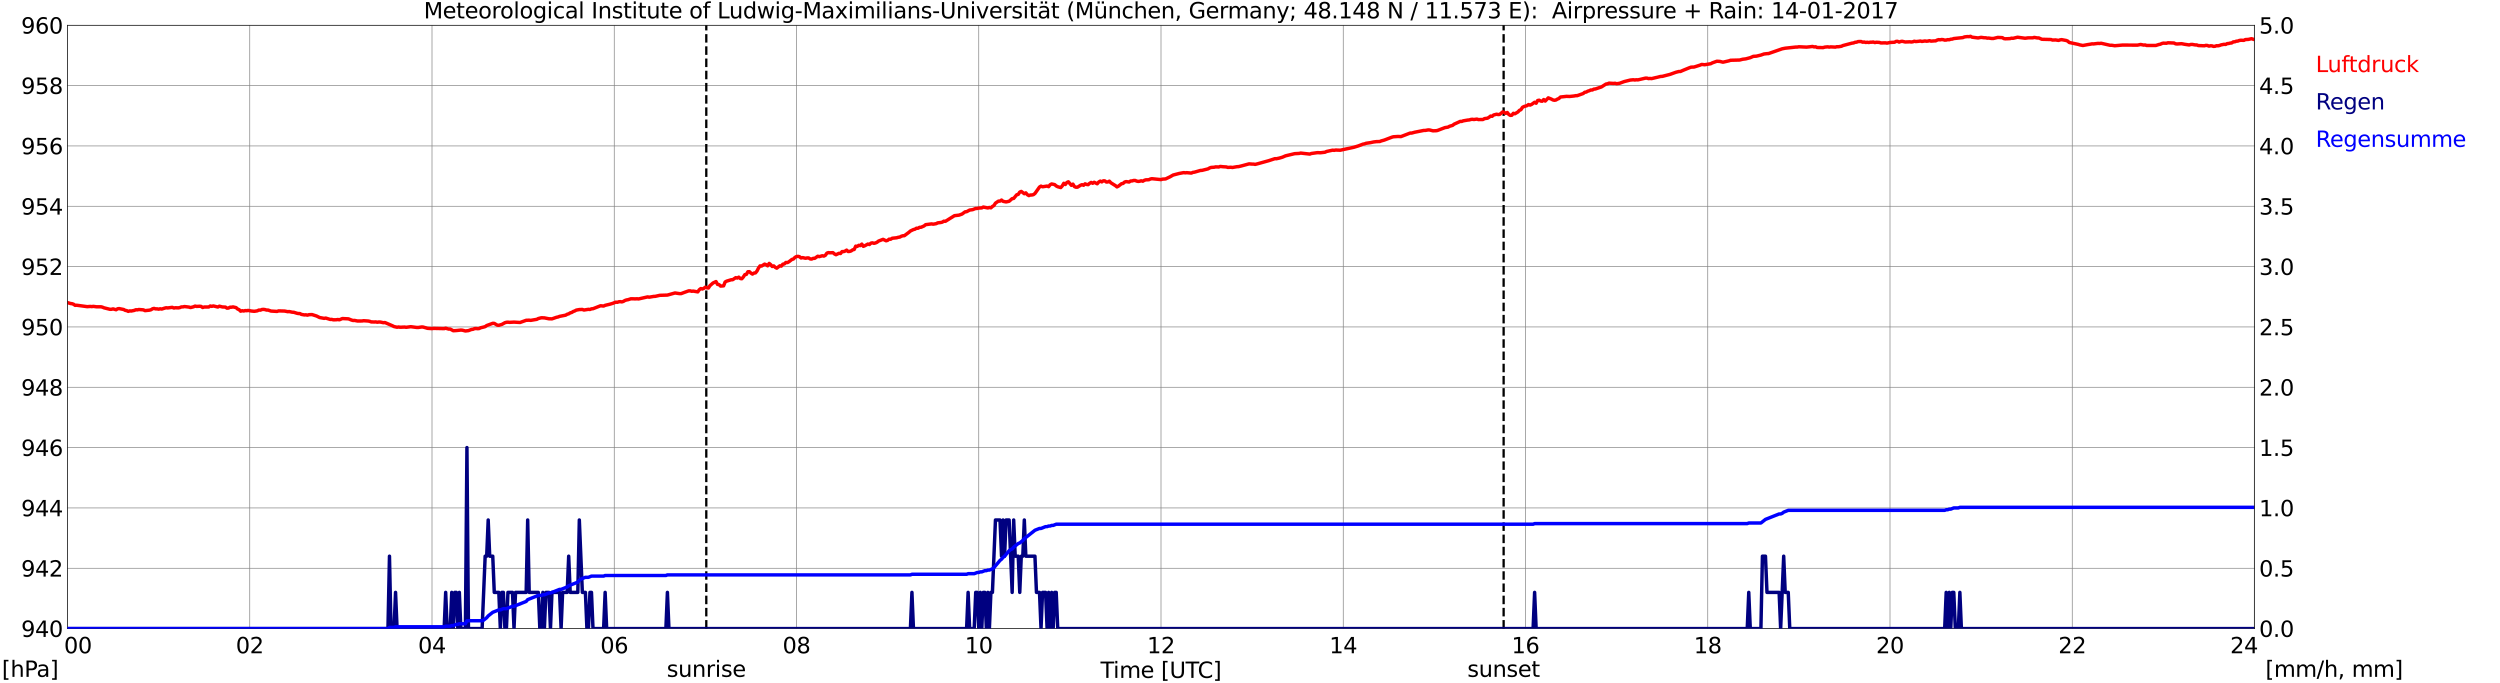 <?xml version="1.0" encoding="utf-8" standalone="no"?>
<!DOCTYPE svg PUBLIC "-//W3C//DTD SVG 1.1//EN"
  "http://www.w3.org/Graphics/SVG/1.1/DTD/svg11.dtd">
<svg xmlns:xlink="http://www.w3.org/1999/xlink" width="1085.4pt" height="296.64pt" viewBox="0 0 1085.4 296.64" xmlns="http://www.w3.org/2000/svg" version="1.1">
 <defs>
  <style type="text/css">*{stroke-linejoin: round; stroke-linecap: butt}</style>
 </defs>
 <g id="figure_1">
  <g id="patch_1">
   <path d="M 0 296.64 
L 1085.4 296.64 
L 1085.4 0 
L 0 0 
z
" style="fill: #ffffff"/>
  </g>
  <g id="axes_1">
   <g id="patch_2">
    <path d="M 29.306 272.909 
L 978.814 272.909 
L 978.814 10.976 
L 29.306 10.976 
z
" style="fill: #ffffff"/>
   </g>
   <g id="patch_3">
    <path d="M 978.814 272.909 
L 978.814 272.909 
L 978.814 10.976 
L 978.814 10.976 
z
" clip-path="url(#p573bdf0b1a)" style="fill: #d3d3d3; opacity: 0.25; stroke: #d3d3d3; stroke-linejoin: miter"/>
   </g>
   <g id="matplotlib.axis_1">
    <g id="xtick_1">
     <g id="line2d_1">
      <path d="M 29.306 272.909 
L 29.306 10.976 
" clip-path="url(#p573bdf0b1a)" style="fill: none; stroke: #808080; stroke-width: 0.3; stroke-linecap: square"/>
     </g>
     <g id="line2d_2"/>
     <g id="text_1">
      <!--    00 -->
      <g transform="translate(18.733 283.627) scale(0.095 -0.095)">
       <defs>
        <path id="DejaVuSans-20" transform="scale(0.016)"/>
        <path id="DejaVuSans-30" d="M 2034 4250 
Q 1547 4250 1301 3770 
Q 1056 3291 1056 2328 
Q 1056 1369 1301 889 
Q 1547 409 2034 409 
Q 2525 409 2770 889 
Q 3016 1369 3016 2328 
Q 3016 3291 2770 3770 
Q 2525 4250 2034 4250 
z
M 2034 4750 
Q 2819 4750 3233 4129 
Q 3647 3509 3647 2328 
Q 3647 1150 3233 529 
Q 2819 -91 2034 -91 
Q 1250 -91 836 529 
Q 422 1150 422 2328 
Q 422 3509 836 4129 
Q 1250 4750 2034 4750 
z
" transform="scale(0.016)"/>
       </defs>
       <use xlink:href="#DejaVuSans-20"/>
       <use xlink:href="#DejaVuSans-20" transform="translate(31.787 0)"/>
       <use xlink:href="#DejaVuSans-20" transform="translate(63.574 0)"/>
       <use xlink:href="#DejaVuSans-30" transform="translate(95.361 0)"/>
       <use xlink:href="#DejaVuSans-30" transform="translate(158.984 0)"/>
      </g>
     </g>
    </g>
    <g id="xtick_2">
     <g id="line2d_3">
      <path d="M 108.431 272.909 
L 108.431 10.976 
" clip-path="url(#p573bdf0b1a)" style="fill: none; stroke: #808080; stroke-width: 0.3; stroke-linecap: square"/>
     </g>
     <g id="line2d_4"/>
     <g id="text_2">
      <!-- 02 -->
      <g transform="translate(102.387 283.627) scale(0.095 -0.095)">
       <defs>
        <path id="DejaVuSans-32" d="M 1228 531 
L 3431 531 
L 3431 0 
L 469 0 
L 469 531 
Q 828 903 1448 1529 
Q 2069 2156 2228 2338 
Q 2531 2678 2651 2914 
Q 2772 3150 2772 3378 
Q 2772 3750 2511 3984 
Q 2250 4219 1831 4219 
Q 1534 4219 1204 4116 
Q 875 4013 500 3803 
L 500 4441 
Q 881 4594 1212 4672 
Q 1544 4750 1819 4750 
Q 2544 4750 2975 4387 
Q 3406 4025 3406 3419 
Q 3406 3131 3298 2873 
Q 3191 2616 2906 2266 
Q 2828 2175 2409 1742 
Q 1991 1309 1228 531 
z
" transform="scale(0.016)"/>
       </defs>
       <use xlink:href="#DejaVuSans-30"/>
       <use xlink:href="#DejaVuSans-32" transform="translate(63.623 0)"/>
      </g>
     </g>
    </g>
    <g id="xtick_3">
     <g id="line2d_5">
      <path d="M 187.557 272.909 
L 187.557 10.976 
" clip-path="url(#p573bdf0b1a)" style="fill: none; stroke: #808080; stroke-width: 0.3; stroke-linecap: square"/>
     </g>
     <g id="line2d_6"/>
     <g id="text_3">
      <!-- 04 -->
      <g transform="translate(181.513 283.627) scale(0.095 -0.095)">
       <defs>
        <path id="DejaVuSans-34" d="M 2419 4116 
L 825 1625 
L 2419 1625 
L 2419 4116 
z
M 2253 4666 
L 3047 4666 
L 3047 1625 
L 3713 1625 
L 3713 1100 
L 3047 1100 
L 3047 0 
L 2419 0 
L 2419 1100 
L 313 1100 
L 313 1709 
L 2253 4666 
z
" transform="scale(0.016)"/>
       </defs>
       <use xlink:href="#DejaVuSans-30"/>
       <use xlink:href="#DejaVuSans-34" transform="translate(63.623 0)"/>
      </g>
     </g>
    </g>
    <g id="xtick_4">
     <g id="line2d_7">
      <path d="M 266.683 272.909 
L 266.683 10.976 
" clip-path="url(#p573bdf0b1a)" style="fill: none; stroke: #808080; stroke-width: 0.3; stroke-linecap: square"/>
     </g>
     <g id="line2d_8"/>
     <g id="text_4">
      <!-- 06 -->
      <g transform="translate(260.638 283.627) scale(0.095 -0.095)">
       <defs>
        <path id="DejaVuSans-36" d="M 2113 2584 
Q 1688 2584 1439 2293 
Q 1191 2003 1191 1497 
Q 1191 994 1439 701 
Q 1688 409 2113 409 
Q 2538 409 2786 701 
Q 3034 994 3034 1497 
Q 3034 2003 2786 2293 
Q 2538 2584 2113 2584 
z
M 3366 4563 
L 3366 3988 
Q 3128 4100 2886 4159 
Q 2644 4219 2406 4219 
Q 1781 4219 1451 3797 
Q 1122 3375 1075 2522 
Q 1259 2794 1537 2939 
Q 1816 3084 2150 3084 
Q 2853 3084 3261 2657 
Q 3669 2231 3669 1497 
Q 3669 778 3244 343 
Q 2819 -91 2113 -91 
Q 1303 -91 875 529 
Q 447 1150 447 2328 
Q 447 3434 972 4092 
Q 1497 4750 2381 4750 
Q 2619 4750 2861 4703 
Q 3103 4656 3366 4563 
z
" transform="scale(0.016)"/>
       </defs>
       <use xlink:href="#DejaVuSans-30"/>
       <use xlink:href="#DejaVuSans-36" transform="translate(63.623 0)"/>
      </g>
     </g>
    </g>
    <g id="xtick_5">
     <g id="line2d_9">
      <path d="M 345.808 272.909 
L 345.808 10.976 
" clip-path="url(#p573bdf0b1a)" style="fill: none; stroke: #808080; stroke-width: 0.3; stroke-linecap: square"/>
     </g>
     <g id="line2d_10"/>
     <g id="text_5">
      <!-- 08 -->
      <g transform="translate(339.764 283.627) scale(0.095 -0.095)">
       <defs>
        <path id="DejaVuSans-38" d="M 2034 2216 
Q 1584 2216 1326 1975 
Q 1069 1734 1069 1313 
Q 1069 891 1326 650 
Q 1584 409 2034 409 
Q 2484 409 2743 651 
Q 3003 894 3003 1313 
Q 3003 1734 2745 1975 
Q 2488 2216 2034 2216 
z
M 1403 2484 
Q 997 2584 770 2862 
Q 544 3141 544 3541 
Q 544 4100 942 4425 
Q 1341 4750 2034 4750 
Q 2731 4750 3128 4425 
Q 3525 4100 3525 3541 
Q 3525 3141 3298 2862 
Q 3072 2584 2669 2484 
Q 3125 2378 3379 2068 
Q 3634 1759 3634 1313 
Q 3634 634 3220 271 
Q 2806 -91 2034 -91 
Q 1263 -91 848 271 
Q 434 634 434 1313 
Q 434 1759 690 2068 
Q 947 2378 1403 2484 
z
M 1172 3481 
Q 1172 3119 1398 2916 
Q 1625 2713 2034 2713 
Q 2441 2713 2670 2916 
Q 2900 3119 2900 3481 
Q 2900 3844 2670 4047 
Q 2441 4250 2034 4250 
Q 1625 4250 1398 4047 
Q 1172 3844 1172 3481 
z
" transform="scale(0.016)"/>
       </defs>
       <use xlink:href="#DejaVuSans-30"/>
       <use xlink:href="#DejaVuSans-38" transform="translate(63.623 0)"/>
      </g>
     </g>
    </g>
    <g id="xtick_6">
     <g id="line2d_11">
      <path d="M 424.934 272.909 
L 424.934 10.976 
" clip-path="url(#p573bdf0b1a)" style="fill: none; stroke: #808080; stroke-width: 0.3; stroke-linecap: square"/>
     </g>
     <g id="line2d_12"/>
     <g id="text_6">
      <!-- 10 -->
      <g transform="translate(418.89 283.627) scale(0.095 -0.095)">
       <defs>
        <path id="DejaVuSans-31" d="M 794 531 
L 1825 531 
L 1825 4091 
L 703 3866 
L 703 4441 
L 1819 4666 
L 2450 4666 
L 2450 531 
L 3481 531 
L 3481 0 
L 794 0 
L 794 531 
z
" transform="scale(0.016)"/>
       </defs>
       <use xlink:href="#DejaVuSans-31"/>
       <use xlink:href="#DejaVuSans-30" transform="translate(63.623 0)"/>
      </g>
     </g>
    </g>
    <g id="xtick_7">
     <g id="line2d_13">
      <path d="M 504.06 272.909 
L 504.06 10.976 
" clip-path="url(#p573bdf0b1a)" style="fill: none; stroke: #808080; stroke-width: 0.3; stroke-linecap: square"/>
     </g>
     <g id="line2d_14"/>
     <g id="text_7">
      <!-- 12 -->
      <g transform="translate(498.015 283.627) scale(0.095 -0.095)">
       <use xlink:href="#DejaVuSans-31"/>
       <use xlink:href="#DejaVuSans-32" transform="translate(63.623 0)"/>
      </g>
     </g>
    </g>
    <g id="xtick_8">
     <g id="line2d_15">
      <path d="M 583.185 272.909 
L 583.185 10.976 
" clip-path="url(#p573bdf0b1a)" style="fill: none; stroke: #808080; stroke-width: 0.3; stroke-linecap: square"/>
     </g>
     <g id="line2d_16"/>
     <g id="text_8">
      <!-- 14 -->
      <g transform="translate(577.141 283.627) scale(0.095 -0.095)">
       <use xlink:href="#DejaVuSans-31"/>
       <use xlink:href="#DejaVuSans-34" transform="translate(63.623 0)"/>
      </g>
     </g>
    </g>
    <g id="xtick_9">
     <g id="line2d_17">
      <path d="M 662.311 272.909 
L 662.311 10.976 
" clip-path="url(#p573bdf0b1a)" style="fill: none; stroke: #808080; stroke-width: 0.3; stroke-linecap: square"/>
     </g>
     <g id="line2d_18"/>
     <g id="text_9">
      <!-- 16 -->
      <g transform="translate(656.267 283.627) scale(0.095 -0.095)">
       <use xlink:href="#DejaVuSans-31"/>
       <use xlink:href="#DejaVuSans-36" transform="translate(63.623 0)"/>
      </g>
     </g>
    </g>
    <g id="xtick_10">
     <g id="line2d_19">
      <path d="M 741.437 272.909 
L 741.437 10.976 
" clip-path="url(#p573bdf0b1a)" style="fill: none; stroke: #808080; stroke-width: 0.3; stroke-linecap: square"/>
     </g>
     <g id="line2d_20"/>
     <g id="text_10">
      <!-- 18 -->
      <g transform="translate(735.392 283.627) scale(0.095 -0.095)">
       <use xlink:href="#DejaVuSans-31"/>
       <use xlink:href="#DejaVuSans-38" transform="translate(63.623 0)"/>
      </g>
     </g>
    </g>
    <g id="xtick_11">
     <g id="line2d_21">
      <path d="M 820.562 272.909 
L 820.562 10.976 
" clip-path="url(#p573bdf0b1a)" style="fill: none; stroke: #808080; stroke-width: 0.3; stroke-linecap: square"/>
     </g>
     <g id="line2d_22"/>
     <g id="text_11">
      <!-- 20 -->
      <g transform="translate(814.518 283.627) scale(0.095 -0.095)">
       <use xlink:href="#DejaVuSans-32"/>
       <use xlink:href="#DejaVuSans-30" transform="translate(63.623 0)"/>
      </g>
     </g>
    </g>
    <g id="xtick_12">
     <g id="line2d_23">
      <path d="M 899.688 272.909 
L 899.688 10.976 
" clip-path="url(#p573bdf0b1a)" style="fill: none; stroke: #808080; stroke-width: 0.3; stroke-linecap: square"/>
     </g>
     <g id="line2d_24"/>
     <g id="text_12">
      <!-- 22 -->
      <g transform="translate(893.644 283.627) scale(0.095 -0.095)">
       <use xlink:href="#DejaVuSans-32"/>
       <use xlink:href="#DejaVuSans-32" transform="translate(63.623 0)"/>
      </g>
     </g>
    </g>
    <g id="xtick_13">
     <g id="line2d_25">
      <path d="M 978.814 272.909 
L 978.814 10.976 
" clip-path="url(#p573bdf0b1a)" style="fill: none; stroke: #808080; stroke-width: 0.3; stroke-linecap: square"/>
     </g>
     <g id="line2d_26"/>
     <g id="text_13">
      <!-- 24    -->
      <g transform="translate(968.241 283.627) scale(0.095 -0.095)">
       <use xlink:href="#DejaVuSans-32"/>
       <use xlink:href="#DejaVuSans-34" transform="translate(63.623 0)"/>
       <use xlink:href="#DejaVuSans-20" transform="translate(127.246 0)"/>
       <use xlink:href="#DejaVuSans-20" transform="translate(159.033 0)"/>
       <use xlink:href="#DejaVuSans-20" transform="translate(190.82 0)"/>
      </g>
     </g>
    </g>
    <g id="text_14">
     <!-- Time [UTC] -->
     <g transform="translate(477.806 294.322) scale(0.095 -0.095)">
      <defs>
       <path id="DejaVuSans-54" d="M -19 4666 
L 3928 4666 
L 3928 4134 
L 2272 4134 
L 2272 0 
L 1638 0 
L 1638 4134 
L -19 4134 
L -19 4666 
z
" transform="scale(0.016)"/>
       <path id="DejaVuSans-69" d="M 603 3500 
L 1178 3500 
L 1178 0 
L 603 0 
L 603 3500 
z
M 603 4863 
L 1178 4863 
L 1178 4134 
L 603 4134 
L 603 4863 
z
" transform="scale(0.016)"/>
       <path id="DejaVuSans-6d" d="M 3328 2828 
Q 3544 3216 3844 3400 
Q 4144 3584 4550 3584 
Q 5097 3584 5394 3201 
Q 5691 2819 5691 2113 
L 5691 0 
L 5113 0 
L 5113 2094 
Q 5113 2597 4934 2840 
Q 4756 3084 4391 3084 
Q 3944 3084 3684 2787 
Q 3425 2491 3425 1978 
L 3425 0 
L 2847 0 
L 2847 2094 
Q 2847 2600 2669 2842 
Q 2491 3084 2119 3084 
Q 1678 3084 1418 2786 
Q 1159 2488 1159 1978 
L 1159 0 
L 581 0 
L 581 3500 
L 1159 3500 
L 1159 2956 
Q 1356 3278 1631 3431 
Q 1906 3584 2284 3584 
Q 2666 3584 2933 3390 
Q 3200 3197 3328 2828 
z
" transform="scale(0.016)"/>
       <path id="DejaVuSans-65" d="M 3597 1894 
L 3597 1613 
L 953 1613 
Q 991 1019 1311 708 
Q 1631 397 2203 397 
Q 2534 397 2845 478 
Q 3156 559 3463 722 
L 3463 178 
Q 3153 47 2828 -22 
Q 2503 -91 2169 -91 
Q 1331 -91 842 396 
Q 353 884 353 1716 
Q 353 2575 817 3079 
Q 1281 3584 2069 3584 
Q 2775 3584 3186 3129 
Q 3597 2675 3597 1894 
z
M 3022 2063 
Q 3016 2534 2758 2815 
Q 2500 3097 2075 3097 
Q 1594 3097 1305 2825 
Q 1016 2553 972 2059 
L 3022 2063 
z
" transform="scale(0.016)"/>
       <path id="DejaVuSans-5b" d="M 550 4863 
L 1875 4863 
L 1875 4416 
L 1125 4416 
L 1125 -397 
L 1875 -397 
L 1875 -844 
L 550 -844 
L 550 4863 
z
" transform="scale(0.016)"/>
       <path id="DejaVuSans-55" d="M 556 4666 
L 1191 4666 
L 1191 1831 
Q 1191 1081 1462 751 
Q 1734 422 2344 422 
Q 2950 422 3222 751 
Q 3494 1081 3494 1831 
L 3494 4666 
L 4128 4666 
L 4128 1753 
Q 4128 841 3676 375 
Q 3225 -91 2344 -91 
Q 1459 -91 1007 375 
Q 556 841 556 1753 
L 556 4666 
z
" transform="scale(0.016)"/>
       <path id="DejaVuSans-43" d="M 4122 4306 
L 4122 3641 
Q 3803 3938 3442 4084 
Q 3081 4231 2675 4231 
Q 1875 4231 1450 3742 
Q 1025 3253 1025 2328 
Q 1025 1406 1450 917 
Q 1875 428 2675 428 
Q 3081 428 3442 575 
Q 3803 722 4122 1019 
L 4122 359 
Q 3791 134 3420 21 
Q 3050 -91 2638 -91 
Q 1578 -91 968 557 
Q 359 1206 359 2328 
Q 359 3453 968 4101 
Q 1578 4750 2638 4750 
Q 3056 4750 3426 4639 
Q 3797 4528 4122 4306 
z
" transform="scale(0.016)"/>
       <path id="DejaVuSans-5d" d="M 1947 4863 
L 1947 -844 
L 622 -844 
L 622 -397 
L 1369 -397 
L 1369 4416 
L 622 4416 
L 622 4863 
L 1947 4863 
z
" transform="scale(0.016)"/>
      </defs>
      <use xlink:href="#DejaVuSans-54"/>
      <use xlink:href="#DejaVuSans-69" transform="translate(57.959 0)"/>
      <use xlink:href="#DejaVuSans-6d" transform="translate(85.742 0)"/>
      <use xlink:href="#DejaVuSans-65" transform="translate(183.154 0)"/>
      <use xlink:href="#DejaVuSans-20" transform="translate(244.678 0)"/>
      <use xlink:href="#DejaVuSans-5b" transform="translate(276.465 0)"/>
      <use xlink:href="#DejaVuSans-55" transform="translate(315.479 0)"/>
      <use xlink:href="#DejaVuSans-54" transform="translate(388.672 0)"/>
      <use xlink:href="#DejaVuSans-43" transform="translate(443.881 0)"/>
      <use xlink:href="#DejaVuSans-5d" transform="translate(513.705 0)"/>
     </g>
    </g>
   </g>
   <g id="matplotlib.axis_2">
    <g id="ytick_1">
     <g id="line2d_27">
      <path d="M 29.306 272.909 
L 978.814 272.909 
" clip-path="url(#p573bdf0b1a)" style="fill: none; stroke: #808080; stroke-width: 0.3; stroke-linecap: square"/>
     </g>
     <g id="line2d_28"/>
     <g id="text_15">
      <!-- 940 -->
      <g transform="translate(9.173 276.518) scale(0.095 -0.095)">
       <defs>
        <path id="DejaVuSans-39" d="M 703 97 
L 703 672 
Q 941 559 1184 500 
Q 1428 441 1663 441 
Q 2288 441 2617 861 
Q 2947 1281 2994 2138 
Q 2813 1869 2534 1725 
Q 2256 1581 1919 1581 
Q 1219 1581 811 2004 
Q 403 2428 403 3163 
Q 403 3881 828 4315 
Q 1253 4750 1959 4750 
Q 2769 4750 3195 4129 
Q 3622 3509 3622 2328 
Q 3622 1225 3098 567 
Q 2575 -91 1691 -91 
Q 1453 -91 1209 -44 
Q 966 3 703 97 
z
M 1959 2075 
Q 2384 2075 2632 2365 
Q 2881 2656 2881 3163 
Q 2881 3666 2632 3958 
Q 2384 4250 1959 4250 
Q 1534 4250 1286 3958 
Q 1038 3666 1038 3163 
Q 1038 2656 1286 2365 
Q 1534 2075 1959 2075 
z
" transform="scale(0.016)"/>
       </defs>
       <use xlink:href="#DejaVuSans-39"/>
       <use xlink:href="#DejaVuSans-34" transform="translate(63.623 0)"/>
       <use xlink:href="#DejaVuSans-30" transform="translate(127.246 0)"/>
      </g>
     </g>
    </g>
    <g id="ytick_2">
     <g id="line2d_29">
      <path d="M 29.306 246.715 
L 978.814 246.715 
" clip-path="url(#p573bdf0b1a)" style="fill: none; stroke: #808080; stroke-width: 0.3; stroke-linecap: square"/>
     </g>
     <g id="line2d_30"/>
     <g id="text_16">
      <!-- 942 -->
      <g transform="translate(9.173 250.325) scale(0.095 -0.095)">
       <use xlink:href="#DejaVuSans-39"/>
       <use xlink:href="#DejaVuSans-34" transform="translate(63.623 0)"/>
       <use xlink:href="#DejaVuSans-32" transform="translate(127.246 0)"/>
      </g>
     </g>
    </g>
    <g id="ytick_3">
     <g id="line2d_31">
      <path d="M 29.306 220.522 
L 978.814 220.522 
" clip-path="url(#p573bdf0b1a)" style="fill: none; stroke: #808080; stroke-width: 0.3; stroke-linecap: square"/>
     </g>
     <g id="line2d_32"/>
     <g id="text_17">
      <!-- 944 -->
      <g transform="translate(9.173 224.131) scale(0.095 -0.095)">
       <use xlink:href="#DejaVuSans-39"/>
       <use xlink:href="#DejaVuSans-34" transform="translate(63.623 0)"/>
       <use xlink:href="#DejaVuSans-34" transform="translate(127.246 0)"/>
      </g>
     </g>
    </g>
    <g id="ytick_4">
     <g id="line2d_33">
      <path d="M 29.306 194.329 
L 978.814 194.329 
" clip-path="url(#p573bdf0b1a)" style="fill: none; stroke: #808080; stroke-width: 0.3; stroke-linecap: square"/>
     </g>
     <g id="line2d_34"/>
     <g id="text_18">
      <!-- 946 -->
      <g transform="translate(9.173 197.938) scale(0.095 -0.095)">
       <use xlink:href="#DejaVuSans-39"/>
       <use xlink:href="#DejaVuSans-34" transform="translate(63.623 0)"/>
       <use xlink:href="#DejaVuSans-36" transform="translate(127.246 0)"/>
      </g>
     </g>
    </g>
    <g id="ytick_5">
     <g id="line2d_35">
      <path d="M 29.306 168.136 
L 978.814 168.136 
" clip-path="url(#p573bdf0b1a)" style="fill: none; stroke: #808080; stroke-width: 0.3; stroke-linecap: square"/>
     </g>
     <g id="line2d_36"/>
     <g id="text_19">
      <!-- 948 -->
      <g transform="translate(9.173 171.745) scale(0.095 -0.095)">
       <use xlink:href="#DejaVuSans-39"/>
       <use xlink:href="#DejaVuSans-34" transform="translate(63.623 0)"/>
       <use xlink:href="#DejaVuSans-38" transform="translate(127.246 0)"/>
      </g>
     </g>
    </g>
    <g id="ytick_6">
     <g id="line2d_37">
      <path d="M 29.306 141.942 
L 978.814 141.942 
" clip-path="url(#p573bdf0b1a)" style="fill: none; stroke: #808080; stroke-width: 0.3; stroke-linecap: square"/>
     </g>
     <g id="line2d_38"/>
     <g id="text_20">
      <!-- 950 -->
      <g transform="translate(9.173 145.551) scale(0.095 -0.095)">
       <defs>
        <path id="DejaVuSans-35" d="M 691 4666 
L 3169 4666 
L 3169 4134 
L 1269 4134 
L 1269 2991 
Q 1406 3038 1543 3061 
Q 1681 3084 1819 3084 
Q 2600 3084 3056 2656 
Q 3513 2228 3513 1497 
Q 3513 744 3044 326 
Q 2575 -91 1722 -91 
Q 1428 -91 1123 -41 
Q 819 9 494 109 
L 494 744 
Q 775 591 1075 516 
Q 1375 441 1709 441 
Q 2250 441 2565 725 
Q 2881 1009 2881 1497 
Q 2881 1984 2565 2268 
Q 2250 2553 1709 2553 
Q 1456 2553 1204 2497 
Q 953 2441 691 2322 
L 691 4666 
z
" transform="scale(0.016)"/>
       </defs>
       <use xlink:href="#DejaVuSans-39"/>
       <use xlink:href="#DejaVuSans-35" transform="translate(63.623 0)"/>
       <use xlink:href="#DejaVuSans-30" transform="translate(127.246 0)"/>
      </g>
     </g>
    </g>
    <g id="ytick_7">
     <g id="line2d_39">
      <path d="M 29.306 115.749 
L 978.814 115.749 
" clip-path="url(#p573bdf0b1a)" style="fill: none; stroke: #808080; stroke-width: 0.3; stroke-linecap: square"/>
     </g>
     <g id="line2d_40"/>
     <g id="text_21">
      <!-- 952 -->
      <g transform="translate(9.173 119.358) scale(0.095 -0.095)">
       <use xlink:href="#DejaVuSans-39"/>
       <use xlink:href="#DejaVuSans-35" transform="translate(63.623 0)"/>
       <use xlink:href="#DejaVuSans-32" transform="translate(127.246 0)"/>
      </g>
     </g>
    </g>
    <g id="ytick_8">
     <g id="line2d_41">
      <path d="M 29.306 89.556 
L 978.814 89.556 
" clip-path="url(#p573bdf0b1a)" style="fill: none; stroke: #808080; stroke-width: 0.3; stroke-linecap: square"/>
     </g>
     <g id="line2d_42"/>
     <g id="text_22">
      <!-- 954 -->
      <g transform="translate(9.173 93.165) scale(0.095 -0.095)">
       <use xlink:href="#DejaVuSans-39"/>
       <use xlink:href="#DejaVuSans-35" transform="translate(63.623 0)"/>
       <use xlink:href="#DejaVuSans-34" transform="translate(127.246 0)"/>
      </g>
     </g>
    </g>
    <g id="ytick_9">
     <g id="line2d_43">
      <path d="M 29.306 63.362 
L 978.814 63.362 
" clip-path="url(#p573bdf0b1a)" style="fill: none; stroke: #808080; stroke-width: 0.3; stroke-linecap: square"/>
     </g>
     <g id="line2d_44"/>
     <g id="text_23">
      <!-- 956 -->
      <g transform="translate(9.173 66.972) scale(0.095 -0.095)">
       <use xlink:href="#DejaVuSans-39"/>
       <use xlink:href="#DejaVuSans-35" transform="translate(63.623 0)"/>
       <use xlink:href="#DejaVuSans-36" transform="translate(127.246 0)"/>
      </g>
     </g>
    </g>
    <g id="ytick_10">
     <g id="line2d_45">
      <path d="M 29.306 37.169 
L 978.814 37.169 
" clip-path="url(#p573bdf0b1a)" style="fill: none; stroke: #808080; stroke-width: 0.3; stroke-linecap: square"/>
     </g>
     <g id="line2d_46"/>
     <g id="text_24">
      <!-- 958 -->
      <g transform="translate(9.173 40.778) scale(0.095 -0.095)">
       <use xlink:href="#DejaVuSans-39"/>
       <use xlink:href="#DejaVuSans-35" transform="translate(63.623 0)"/>
       <use xlink:href="#DejaVuSans-38" transform="translate(127.246 0)"/>
      </g>
     </g>
    </g>
    <g id="ytick_11">
     <g id="line2d_47">
      <path d="M 29.306 10.976 
L 978.814 10.976 
" clip-path="url(#p573bdf0b1a)" style="fill: none; stroke: #808080; stroke-width: 0.3; stroke-linecap: square"/>
     </g>
     <g id="line2d_48"/>
     <g id="text_25">
      <!-- 960 -->
      <g transform="translate(9.173 14.585) scale(0.095 -0.095)">
       <use xlink:href="#DejaVuSans-39"/>
       <use xlink:href="#DejaVuSans-36" transform="translate(63.623 0)"/>
       <use xlink:href="#DejaVuSans-30" transform="translate(127.246 0)"/>
      </g>
     </g>
    </g>
   </g>
   <g id="line2d_49">
    <path d="M 306.641 272.909 
L 306.641 10.976 
" clip-path="url(#p573bdf0b1a)" style="fill: none; stroke-dasharray: 3.7,1.6; stroke-dashoffset: 0; stroke: #000000"/>
   </g>
   <g id="line2d_50">
    <path d="M 652.816 272.909 
L 652.816 10.976 
" clip-path="url(#p573bdf0b1a)" style="fill: none; stroke-dasharray: 3.7,1.6; stroke-dashoffset: 0; stroke: #000000"/>
   </g>
   <g id="line2d_51">
    <path d="M 29.306 131.378 
L 30.625 131.779 
L 31.284 131.858 
L 31.943 132.094 
L 32.603 132.565 
L 33.262 132.513 
L 37.878 133.141 
L 39.197 133.037 
L 39.856 133.115 
L 40.515 133.01 
L 41.834 133.194 
L 43.812 133.194 
L 44.472 133.351 
L 45.131 133.639 
L 47.768 134.294 
L 48.428 134.268 
L 49.087 134.11 
L 50.406 134.477 
L 51.065 134.058 
L 51.725 133.979 
L 53.703 134.372 
L 54.362 134.739 
L 55.022 134.87 
L 55.681 135.184 
L 56.34 134.975 
L 57 135.027 
L 58.319 134.765 
L 58.978 134.477 
L 59.637 134.53 
L 60.297 134.372 
L 62.275 134.53 
L 62.934 134.87 
L 64.912 134.66 
L 65.572 134.477 
L 66.231 134.058 
L 66.89 133.901 
L 67.55 134.11 
L 68.209 134.084 
L 68.869 134.241 
L 69.528 134.058 
L 70.187 134.189 
L 71.506 133.77 
L 72.166 133.613 
L 72.825 133.691 
L 74.803 133.429 
L 75.462 133.744 
L 76.122 133.613 
L 77.441 133.665 
L 78.1 133.534 
L 78.759 133.246 
L 79.419 133.246 
L 80.078 133.089 
L 82.056 133.325 
L 82.716 133.534 
L 84.034 133.194 
L 84.694 132.879 
L 85.353 133.037 
L 86.672 132.958 
L 87.331 133.037 
L 87.991 133.508 
L 88.65 133.298 
L 90.628 133.298 
L 91.288 132.853 
L 91.947 133.01 
L 92.606 132.827 
L 94.584 133.298 
L 95.244 132.932 
L 96.563 133.272 
L 97.881 133.325 
L 98.541 133.796 
L 99.2 133.744 
L 99.86 133.377 
L 100.519 133.377 
L 101.178 133.246 
L 102.497 133.56 
L 103.156 134.163 
L 103.816 134.451 
L 104.475 135.106 
L 105.135 134.896 
L 105.794 135.027 
L 106.453 134.844 
L 107.113 134.896 
L 107.772 134.765 
L 109.091 135.027 
L 110.41 135.158 
L 111.728 134.949 
L 112.388 134.608 
L 113.047 134.66 
L 113.707 134.372 
L 114.366 134.32 
L 115.025 134.399 
L 115.685 134.608 
L 116.344 134.608 
L 117.663 135.053 
L 118.982 135.132 
L 120.3 135.211 
L 120.96 134.975 
L 123.597 135.053 
L 124.916 135.315 
L 125.575 135.263 
L 126.894 135.551 
L 127.553 135.577 
L 128.872 135.996 
L 129.532 136.127 
L 130.191 136.127 
L 130.85 136.494 
L 132.169 136.73 
L 132.829 136.677 
L 133.488 136.835 
L 134.147 136.625 
L 135.466 136.573 
L 137.444 137.201 
L 138.763 137.856 
L 140.741 138.223 
L 141.4 138.092 
L 143.379 138.694 
L 144.038 138.668 
L 144.697 138.851 
L 146.016 138.825 
L 146.676 138.72 
L 147.335 138.851 
L 148.654 138.301 
L 151.291 138.432 
L 152.61 138.956 
L 153.269 139.14 
L 153.929 139.113 
L 155.247 139.375 
L 157.226 139.349 
L 157.885 139.244 
L 159.863 139.375 
L 160.523 139.506 
L 161.182 139.768 
L 162.501 139.794 
L 163.16 139.768 
L 163.819 139.899 
L 164.479 139.794 
L 165.138 139.821 
L 166.457 140.109 
L 167.116 140.03 
L 170.413 141.445 
L 171.073 141.785 
L 172.391 142.073 
L 173.051 141.968 
L 173.71 142.073 
L 175.688 141.995 
L 176.348 142.099 
L 178.326 141.837 
L 180.963 142.178 
L 181.623 142.178 
L 182.941 141.968 
L 183.601 141.968 
L 184.92 142.335 
L 185.579 142.545 
L 187.557 142.676 
L 188.217 142.571 
L 192.832 142.676 
L 193.492 142.492 
L 194.81 142.885 
L 195.47 142.859 
L 196.788 143.592 
L 198.107 143.514 
L 200.085 143.304 
L 200.745 143.357 
L 202.063 143.697 
L 203.382 143.54 
L 204.701 143.042 
L 205.36 142.964 
L 206.02 142.676 
L 206.679 142.623 
L 207.339 142.702 
L 207.998 142.649 
L 208.657 142.309 
L 209.976 141.995 
L 210.635 141.811 
L 211.295 141.34 
L 213.932 140.371 
L 214.592 140.397 
L 215.91 141.183 
L 216.57 141.235 
L 217.889 140.842 
L 219.207 140.109 
L 219.867 139.925 
L 220.526 139.873 
L 221.186 139.952 
L 223.164 139.847 
L 225.801 140.004 
L 228.439 139.061 
L 229.757 139.009 
L 230.417 139.087 
L 233.054 138.642 
L 233.714 138.301 
L 235.033 137.961 
L 236.351 138.013 
L 238.329 138.406 
L 239.648 138.432 
L 241.626 137.751 
L 242.286 137.62 
L 242.945 137.358 
L 245.583 136.835 
L 246.242 136.442 
L 246.901 136.258 
L 247.561 135.839 
L 248.22 135.656 
L 248.88 135.237 
L 249.539 135.001 
L 250.198 134.634 
L 251.517 134.399 
L 252.836 134.346 
L 253.495 134.608 
L 254.814 134.399 
L 255.473 134.294 
L 256.133 134.372 
L 256.792 134.084 
L 257.451 134.032 
L 260.748 132.748 
L 262.067 132.879 
L 262.726 132.565 
L 264.705 132.094 
L 266.023 131.701 
L 267.342 131.177 
L 268.002 131.255 
L 268.661 131.02 
L 269.32 130.967 
L 269.98 131.072 
L 270.639 130.862 
L 271.298 130.47 
L 271.958 130.234 
L 272.617 130.129 
L 273.936 129.71 
L 275.914 129.762 
L 276.573 129.71 
L 277.233 129.789 
L 281.189 128.898 
L 281.849 129.029 
L 283.827 128.688 
L 284.486 128.662 
L 286.464 128.217 
L 289.761 128.112 
L 293.058 127.195 
L 295.036 127.484 
L 295.696 127.484 
L 297.014 126.986 
L 298.992 126.279 
L 299.652 126.279 
L 300.311 126.462 
L 300.971 126.383 
L 302.949 126.724 
L 303.608 125.781 
L 304.267 125.283 
L 304.927 125.467 
L 305.586 125.179 
L 306.246 124.681 
L 306.905 124.943 
L 307.564 125.048 
L 308.224 124.026 
L 309.543 122.874 
L 310.861 122.245 
L 311.521 123.476 
L 312.18 123.555 
L 312.839 124.209 
L 314.158 124.105 
L 314.818 122.428 
L 315.477 122.062 
L 317.455 121.459 
L 318.114 121.433 
L 319.433 120.542 
L 320.093 120.726 
L 320.752 120.333 
L 321.411 120.935 
L 322.071 121.014 
L 322.73 120.254 
L 323.39 119.233 
L 324.049 119.128 
L 324.708 117.975 
L 325.368 117.949 
L 326.027 118.578 
L 326.686 118.997 
L 327.346 118.552 
L 328.005 118.473 
L 328.665 117.661 
L 329.324 116.351 
L 329.983 115.435 
L 330.643 115.513 
L 331.961 114.675 
L 332.621 114.911 
L 333.28 115.408 
L 333.94 114.361 
L 334.599 114.885 
L 335.258 115.697 
L 335.918 115.435 
L 336.577 116.063 
L 337.236 116.43 
L 338.555 115.408 
L 339.215 115.539 
L 339.874 114.701 
L 340.533 114.596 
L 341.193 113.942 
L 341.852 114.02 
L 342.512 113.653 
L 343.83 112.632 
L 344.49 112.449 
L 345.149 111.741 
L 345.808 111.375 
L 346.468 111.296 
L 347.127 111.453 
L 347.787 112.003 
L 348.446 111.846 
L 349.765 112.134 
L 350.424 111.977 
L 351.083 111.977 
L 351.743 112.422 
L 352.402 112.475 
L 353.062 112.16 
L 353.721 112.16 
L 355.04 111.244 
L 355.699 111.427 
L 357.018 111.034 
L 357.677 111.191 
L 358.337 110.851 
L 358.996 109.908 
L 359.655 109.672 
L 360.315 109.751 
L 361.634 109.698 
L 362.293 110.248 
L 362.952 110.589 
L 364.271 109.96 
L 364.93 110.065 
L 365.59 109.227 
L 366.249 109.253 
L 366.909 109.017 
L 367.568 108.598 
L 368.227 109.201 
L 368.887 109.148 
L 369.546 108.939 
L 370.206 108.467 
L 370.865 108.31 
L 371.524 106.869 
L 372.184 106.974 
L 372.843 106.503 
L 373.502 106.634 
L 374.162 105.979 
L 374.821 106.948 
L 375.481 106.686 
L 376.799 105.953 
L 377.459 106.162 
L 378.118 105.56 
L 378.777 105.429 
L 379.437 105.638 
L 380.096 105.481 
L 380.756 105.193 
L 381.415 104.669 
L 383.393 103.91 
L 384.712 104.538 
L 385.371 104.355 
L 386.031 103.831 
L 386.69 103.883 
L 387.349 103.438 
L 389.328 103.229 
L 389.987 103.019 
L 390.646 102.94 
L 391.306 102.574 
L 391.965 102.364 
L 392.624 102.338 
L 394.603 100.871 
L 395.262 100.295 
L 396.581 99.666 
L 397.24 99.509 
L 397.899 99.064 
L 398.559 99.116 
L 399.218 98.697 
L 399.878 98.671 
L 401.196 98.095 
L 401.856 97.545 
L 404.493 97.204 
L 405.153 97.335 
L 406.471 97.099 
L 407.131 96.759 
L 408.45 96.602 
L 409.109 96.444 
L 409.768 96.025 
L 410.428 96.104 
L 414.384 93.642 
L 416.362 93.406 
L 417.681 92.935 
L 419 91.965 
L 419.659 91.913 
L 420.978 91.206 
L 422.297 91.022 
L 423.615 90.499 
L 424.275 90.499 
L 424.934 90.341 
L 426.253 90.263 
L 426.912 89.896 
L 428.89 90.289 
L 429.55 90.079 
L 430.209 90.237 
L 430.869 89.634 
L 431.528 89.241 
L 432.187 88.194 
L 433.506 87.303 
L 434.165 87.329 
L 434.825 86.858 
L 435.484 87.408 
L 436.803 87.67 
L 438.122 87.382 
L 439.44 86.229 
L 440.1 86.15 
L 441.419 84.553 
L 442.078 84.396 
L 442.737 83.4 
L 443.397 83.112 
L 444.716 84.107 
L 445.375 83.741 
L 446.034 84.526 
L 446.694 84.919 
L 447.353 84.657 
L 448.012 84.657 
L 448.672 84.5 
L 449.331 84.003 
L 451.309 81.2 
L 451.969 80.807 
L 452.628 81.095 
L 454.606 80.781 
L 455.266 81.043 
L 455.925 80.205 
L 456.584 79.864 
L 457.903 80.152 
L 458.563 80.728 
L 459.222 81.069 
L 460.541 81.436 
L 461.2 80.702 
L 461.859 79.576 
L 462.519 80.1 
L 463.178 79.235 
L 463.838 78.921 
L 465.156 80.467 
L 465.816 79.943 
L 466.475 81.017 
L 467.134 81.279 
L 467.794 81.279 
L 469.113 80.44 
L 469.772 80.178 
L 470.431 80.44 
L 471.091 79.812 
L 471.75 80.074 
L 472.409 80.178 
L 473.069 79.602 
L 473.728 79.209 
L 474.388 79.576 
L 475.047 79.131 
L 476.366 79.786 
L 477.025 79.026 
L 477.685 78.633 
L 478.344 78.974 
L 479.003 78.502 
L 479.663 78.528 
L 480.322 79.026 
L 480.981 79 
L 481.641 78.659 
L 482.3 79.366 
L 484.278 80.598 
L 484.938 81.148 
L 485.597 80.807 
L 486.916 79.759 
L 487.575 79.655 
L 488.235 79.052 
L 488.894 78.843 
L 490.213 79.026 
L 490.872 78.581 
L 491.532 78.554 
L 492.191 78.345 
L 492.85 78.345 
L 493.51 78.633 
L 494.169 78.764 
L 494.828 78.685 
L 495.488 78.476 
L 496.147 78.685 
L 496.807 78.292 
L 497.466 78.083 
L 498.785 78.031 
L 499.444 77.716 
L 500.103 77.585 
L 501.422 77.716 
L 504.06 77.978 
L 504.719 77.769 
L 506.038 77.69 
L 508.016 76.747 
L 509.335 75.987 
L 511.972 75.306 
L 513.95 74.94 
L 514.61 75.045 
L 515.269 74.966 
L 517.247 75.149 
L 517.907 74.835 
L 518.566 74.756 
L 521.204 73.997 
L 521.863 73.971 
L 524.501 73.316 
L 525.16 72.923 
L 525.819 72.687 
L 527.138 72.609 
L 527.797 72.451 
L 529.116 72.504 
L 529.776 72.268 
L 531.094 72.399 
L 532.413 72.478 
L 533.073 72.687 
L 534.391 72.609 
L 535.051 72.713 
L 537.029 72.373 
L 537.688 72.347 
L 539.007 72.032 
L 542.304 71.142 
L 543.623 71.246 
L 544.282 71.246 
L 544.941 71.377 
L 546.26 71.037 
L 548.238 70.487 
L 550.876 69.753 
L 553.513 68.889 
L 554.173 68.915 
L 555.491 68.627 
L 556.81 68.234 
L 558.129 67.658 
L 562.085 66.715 
L 564.063 66.61 
L 564.723 66.453 
L 566.042 66.61 
L 568.679 66.898 
L 569.338 66.636 
L 571.976 66.27 
L 573.295 66.322 
L 575.273 66.086 
L 575.932 65.772 
L 578.57 65.196 
L 579.229 65.274 
L 579.889 65.143 
L 581.867 65.222 
L 587.801 63.939 
L 589.779 63.336 
L 591.757 62.577 
L 592.417 62.472 
L 593.076 62.21 
L 595.054 61.922 
L 596.373 61.634 
L 597.692 61.476 
L 599.011 61.45 
L 599.67 61.188 
L 600.989 60.822 
L 604.286 59.564 
L 604.945 59.381 
L 606.923 59.25 
L 608.242 59.302 
L 612.198 57.783 
L 612.858 57.783 
L 614.176 57.416 
L 615.495 57.154 
L 618.133 56.631 
L 618.792 56.631 
L 620.111 56.395 
L 620.77 56.447 
L 622.089 56.788 
L 623.408 56.762 
L 624.067 56.657 
L 626.045 55.897 
L 627.364 55.4 
L 628.683 55.19 
L 629.342 54.823 
L 630.661 54.43 
L 631.32 53.907 
L 633.298 53.016 
L 633.958 52.702 
L 634.617 52.728 
L 635.276 52.466 
L 637.255 52.125 
L 637.914 52.073 
L 638.573 51.863 
L 639.233 51.785 
L 639.892 51.89 
L 641.211 51.706 
L 641.87 51.916 
L 643.848 51.89 
L 644.508 51.497 
L 645.827 51.313 
L 646.486 50.92 
L 647.145 50.397 
L 647.805 50.501 
L 648.464 49.925 
L 649.783 49.585 
L 650.442 49.742 
L 651.102 49.663 
L 652.42 48.589 
L 653.08 48.799 
L 653.739 49.218 
L 654.399 48.851 
L 655.058 49.689 
L 655.717 50.108 
L 656.377 50.03 
L 657.036 49.192 
L 657.695 49.401 
L 659.014 48.615 
L 659.674 47.908 
L 660.333 47.62 
L 660.992 46.599 
L 661.652 46.258 
L 662.97 45.865 
L 663.63 45.394 
L 664.289 45.629 
L 664.949 45.341 
L 666.267 44.398 
L 666.927 44.817 
L 667.586 43.639 
L 668.246 43.508 
L 668.905 43.874 
L 669.564 43.953 
L 670.224 43.22 
L 670.883 43.874 
L 672.202 42.486 
L 673.521 43.01 
L 674.18 43.377 
L 674.839 43.534 
L 675.499 43.429 
L 676.158 43.036 
L 676.817 42.774 
L 677.477 42.12 
L 679.455 41.91 
L 680.114 41.831 
L 681.433 41.884 
L 683.411 41.674 
L 684.071 41.543 
L 684.73 41.543 
L 687.368 40.6 
L 688.027 40.05 
L 688.686 39.972 
L 689.346 39.579 
L 690.005 39.395 
L 690.664 39.055 
L 691.324 39.081 
L 691.983 38.688 
L 692.643 38.636 
L 695.28 37.745 
L 697.258 36.488 
L 697.918 36.383 
L 698.577 36.095 
L 700.555 36.226 
L 701.215 36.147 
L 701.874 36.357 
L 703.193 36.147 
L 705.171 35.414 
L 707.808 34.759 
L 709.127 34.628 
L 709.786 34.733 
L 710.446 34.628 
L 711.105 34.681 
L 714.402 33.921 
L 715.062 33.921 
L 715.721 34.131 
L 716.38 34.052 
L 717.04 34.131 
L 720.996 33.188 
L 721.655 33.161 
L 724.952 32.323 
L 727.59 31.38 
L 728.909 31.04 
L 729.568 31.04 
L 730.887 30.464 
L 733.524 29.39 
L 734.184 29.154 
L 735.502 29.101 
L 738.14 28.263 
L 738.799 27.975 
L 740.118 28.106 
L 742.756 27.661 
L 743.415 27.294 
L 745.393 26.587 
L 746.712 26.665 
L 748.031 27.006 
L 750.668 26.404 
L 751.327 26.168 
L 755.284 26.063 
L 756.602 25.723 
L 757.921 25.565 
L 759.899 25.041 
L 761.218 24.465 
L 762.537 24.387 
L 764.515 23.915 
L 765.834 23.444 
L 767.153 23.287 
L 767.812 23.26 
L 773.746 21.191 
L 775.065 20.929 
L 779.681 20.431 
L 780.34 20.431 
L 781 20.3 
L 784.296 20.458 
L 785.615 20.327 
L 786.934 20.17 
L 787.593 20.379 
L 788.253 20.3 
L 788.912 20.615 
L 791.55 20.667 
L 792.209 20.458 
L 793.528 20.327 
L 794.187 20.458 
L 794.847 20.353 
L 796.825 20.458 
L 797.484 20.274 
L 798.143 20.3 
L 799.462 20.091 
L 800.122 19.777 
L 804.078 18.729 
L 804.737 18.65 
L 805.397 18.362 
L 806.056 18.31 
L 806.715 18.048 
L 808.034 18.022 
L 808.694 18.336 
L 809.353 18.231 
L 810.012 18.441 
L 810.672 18.336 
L 811.331 18.467 
L 811.99 18.31 
L 812.65 18.336 
L 813.309 18.231 
L 813.969 18.493 
L 814.628 18.336 
L 815.947 18.415 
L 816.606 18.65 
L 818.584 18.598 
L 819.244 18.729 
L 820.562 18.441 
L 822.541 18.336 
L 823.2 17.969 
L 823.859 17.943 
L 824.519 18.284 
L 825.178 18.022 
L 825.837 17.917 
L 827.156 18.231 
L 829.134 18.153 
L 829.794 18.231 
L 830.453 18.153 
L 831.112 17.891 
L 831.772 18.048 
L 833.091 17.917 
L 833.75 17.812 
L 834.409 17.995 
L 835.728 17.786 
L 836.388 17.891 
L 837.047 17.838 
L 837.706 17.655 
L 838.366 17.865 
L 839.684 17.76 
L 840.344 17.76 
L 841.003 17.419 
L 841.663 17.21 
L 842.322 17.288 
L 842.981 17.157 
L 843.641 17.21 
L 844.3 17.419 
L 844.959 17.393 
L 845.619 17.21 
L 846.278 17.262 
L 846.938 17.026 
L 847.597 16.974 
L 848.256 16.738 
L 852.213 16.319 
L 852.872 16.031 
L 854.191 15.874 
L 854.85 15.926 
L 855.51 15.769 
L 856.169 16.136 
L 858.806 16.476 
L 860.125 16.214 
L 861.444 16.398 
L 862.103 16.398 
L 862.763 16.555 
L 863.422 16.529 
L 864.741 16.712 
L 865.4 16.712 
L 867.378 16.241 
L 869.357 16.345 
L 870.016 16.764 
L 870.675 16.843 
L 871.994 16.791 
L 872.653 16.764 
L 873.313 16.581 
L 873.972 16.633 
L 875.95 16.162 
L 879.247 16.607 
L 880.566 16.424 
L 882.544 16.424 
L 883.204 16.241 
L 884.522 16.476 
L 885.182 16.476 
L 886.5 17.053 
L 890.457 17.157 
L 891.116 17.393 
L 892.435 17.341 
L 893.754 17.55 
L 894.413 17.314 
L 895.072 17.21 
L 897.051 17.576 
L 897.71 17.838 
L 898.369 18.441 
L 902.326 19.279 
L 902.985 19.489 
L 904.304 19.75 
L 906.282 19.384 
L 907.601 19.174 
L 908.26 19.043 
L 908.919 19.069 
L 910.898 18.834 
L 911.557 18.886 
L 912.216 18.781 
L 916.173 19.672 
L 916.832 19.646 
L 918.151 19.855 
L 921.448 19.567 
L 928.041 19.593 
L 929.36 19.305 
L 930.679 19.567 
L 931.338 19.515 
L 931.998 19.75 
L 935.954 19.75 
L 937.273 19.331 
L 937.932 19.2 
L 938.592 18.886 
L 939.251 18.729 
L 940.57 18.781 
L 941.229 18.572 
L 943.867 18.677 
L 944.526 19.017 
L 945.185 19.096 
L 947.163 18.965 
L 948.482 19.227 
L 950.46 19.515 
L 951.12 19.305 
L 951.779 19.279 
L 953.098 19.515 
L 953.757 19.515 
L 954.417 19.777 
L 957.054 19.881 
L 957.714 19.698 
L 958.373 19.75 
L 959.032 20.039 
L 959.692 19.881 
L 960.351 19.908 
L 961.01 20.143 
L 961.67 20.091 
L 962.329 19.855 
L 962.989 19.881 
L 963.648 19.75 
L 964.307 19.489 
L 965.626 19.227 
L 966.285 19.305 
L 966.945 18.938 
L 967.604 18.886 
L 968.264 18.703 
L 968.923 18.65 
L 969.582 18.179 
L 970.242 18.153 
L 970.901 17.891 
L 971.561 17.838 
L 972.22 17.576 
L 972.879 17.472 
L 974.198 17.524 
L 974.857 17.183 
L 976.176 17.105 
L 977.495 16.804 
L 978.154 17 
L 978.154 17 
" clip-path="url(#p573bdf0b1a)" style="fill: none; stroke: #ff0000; stroke-width: 1.5; stroke-linecap: square"/>
   </g>
   <g id="patch_4">
    <path d="M 29.306 272.909 
L 29.306 10.976 
" style="fill: none; stroke: #000000; stroke-width: 0.3; stroke-linejoin: miter; stroke-linecap: square"/>
   </g>
   <g id="patch_5">
    <path d="M 29.306 272.909 
L 978.814 272.909 
" style="fill: none; stroke: #000000; stroke-width: 0.3; stroke-linejoin: miter; stroke-linecap: square"/>
   </g>
   <g id="patch_6">
    <path d="M 29.306 10.976 
L 978.814 10.976 
" style="fill: none; stroke: #000000; stroke-width: 0.3; stroke-linejoin: miter; stroke-linecap: square"/>
   </g>
   <g id="text_26">
    <!-- sunrise -->
    <g transform="translate(289.477 293.863) scale(0.095 -0.095)">
     <defs>
      <path id="DejaVuSans-73" d="M 2834 3397 
L 2834 2853 
Q 2591 2978 2328 3040 
Q 2066 3103 1784 3103 
Q 1356 3103 1142 2972 
Q 928 2841 928 2578 
Q 928 2378 1081 2264 
Q 1234 2150 1697 2047 
L 1894 2003 
Q 2506 1872 2764 1633 
Q 3022 1394 3022 966 
Q 3022 478 2636 193 
Q 2250 -91 1575 -91 
Q 1294 -91 989 -36 
Q 684 19 347 128 
L 347 722 
Q 666 556 975 473 
Q 1284 391 1588 391 
Q 1994 391 2212 530 
Q 2431 669 2431 922 
Q 2431 1156 2273 1281 
Q 2116 1406 1581 1522 
L 1381 1569 
Q 847 1681 609 1914 
Q 372 2147 372 2553 
Q 372 3047 722 3315 
Q 1072 3584 1716 3584 
Q 2034 3584 2315 3537 
Q 2597 3491 2834 3397 
z
" transform="scale(0.016)"/>
      <path id="DejaVuSans-75" d="M 544 1381 
L 544 3500 
L 1119 3500 
L 1119 1403 
Q 1119 906 1312 657 
Q 1506 409 1894 409 
Q 2359 409 2629 706 
Q 2900 1003 2900 1516 
L 2900 3500 
L 3475 3500 
L 3475 0 
L 2900 0 
L 2900 538 
Q 2691 219 2414 64 
Q 2138 -91 1772 -91 
Q 1169 -91 856 284 
Q 544 659 544 1381 
z
M 1991 3584 
L 1991 3584 
z
" transform="scale(0.016)"/>
      <path id="DejaVuSans-6e" d="M 3513 2113 
L 3513 0 
L 2938 0 
L 2938 2094 
Q 2938 2591 2744 2837 
Q 2550 3084 2163 3084 
Q 1697 3084 1428 2787 
Q 1159 2491 1159 1978 
L 1159 0 
L 581 0 
L 581 3500 
L 1159 3500 
L 1159 2956 
Q 1366 3272 1645 3428 
Q 1925 3584 2291 3584 
Q 2894 3584 3203 3211 
Q 3513 2838 3513 2113 
z
" transform="scale(0.016)"/>
      <path id="DejaVuSans-72" d="M 2631 2963 
Q 2534 3019 2420 3045 
Q 2306 3072 2169 3072 
Q 1681 3072 1420 2755 
Q 1159 2438 1159 1844 
L 1159 0 
L 581 0 
L 581 3500 
L 1159 3500 
L 1159 2956 
Q 1341 3275 1631 3429 
Q 1922 3584 2338 3584 
Q 2397 3584 2469 3576 
Q 2541 3569 2628 3553 
L 2631 2963 
z
" transform="scale(0.016)"/>
     </defs>
     <use xlink:href="#DejaVuSans-73"/>
     <use xlink:href="#DejaVuSans-75" transform="translate(52.1 0)"/>
     <use xlink:href="#DejaVuSans-6e" transform="translate(115.479 0)"/>
     <use xlink:href="#DejaVuSans-72" transform="translate(178.857 0)"/>
     <use xlink:href="#DejaVuSans-69" transform="translate(219.971 0)"/>
     <use xlink:href="#DejaVuSans-73" transform="translate(247.754 0)"/>
     <use xlink:href="#DejaVuSans-65" transform="translate(299.854 0)"/>
    </g>
   </g>
   <g id="text_27">
    <!-- sunset -->
    <g transform="translate(637.062 293.863) scale(0.095 -0.095)">
     <defs>
      <path id="DejaVuSans-74" d="M 1172 4494 
L 1172 3500 
L 2356 3500 
L 2356 3053 
L 1172 3053 
L 1172 1153 
Q 1172 725 1289 603 
Q 1406 481 1766 481 
L 2356 481 
L 2356 0 
L 1766 0 
Q 1100 0 847 248 
Q 594 497 594 1153 
L 594 3053 
L 172 3053 
L 172 3500 
L 594 3500 
L 594 4494 
L 1172 4494 
z
" transform="scale(0.016)"/>
     </defs>
     <use xlink:href="#DejaVuSans-73"/>
     <use xlink:href="#DejaVuSans-75" transform="translate(52.1 0)"/>
     <use xlink:href="#DejaVuSans-6e" transform="translate(115.479 0)"/>
     <use xlink:href="#DejaVuSans-73" transform="translate(178.857 0)"/>
     <use xlink:href="#DejaVuSans-65" transform="translate(230.957 0)"/>
     <use xlink:href="#DejaVuSans-74" transform="translate(292.48 0)"/>
    </g>
   </g>
   <g id="text_28">
    <!-- [hPa] -->
    <g transform="translate(0.821 293.863) scale(0.095 -0.095)">
     <defs>
      <path id="DejaVuSans-68" d="M 3513 2113 
L 3513 0 
L 2938 0 
L 2938 2094 
Q 2938 2591 2744 2837 
Q 2550 3084 2163 3084 
Q 1697 3084 1428 2787 
Q 1159 2491 1159 1978 
L 1159 0 
L 581 0 
L 581 4863 
L 1159 4863 
L 1159 2956 
Q 1366 3272 1645 3428 
Q 1925 3584 2291 3584 
Q 2894 3584 3203 3211 
Q 3513 2838 3513 2113 
z
" transform="scale(0.016)"/>
      <path id="DejaVuSans-50" d="M 1259 4147 
L 1259 2394 
L 2053 2394 
Q 2494 2394 2734 2622 
Q 2975 2850 2975 3272 
Q 2975 3691 2734 3919 
Q 2494 4147 2053 4147 
L 1259 4147 
z
M 628 4666 
L 2053 4666 
Q 2838 4666 3239 4311 
Q 3641 3956 3641 3272 
Q 3641 2581 3239 2228 
Q 2838 1875 2053 1875 
L 1259 1875 
L 1259 0 
L 628 0 
L 628 4666 
z
" transform="scale(0.016)"/>
      <path id="DejaVuSans-61" d="M 2194 1759 
Q 1497 1759 1228 1600 
Q 959 1441 959 1056 
Q 959 750 1161 570 
Q 1363 391 1709 391 
Q 2188 391 2477 730 
Q 2766 1069 2766 1631 
L 2766 1759 
L 2194 1759 
z
M 3341 1997 
L 3341 0 
L 2766 0 
L 2766 531 
Q 2569 213 2275 61 
Q 1981 -91 1556 -91 
Q 1019 -91 701 211 
Q 384 513 384 1019 
Q 384 1609 779 1909 
Q 1175 2209 1959 2209 
L 2766 2209 
L 2766 2266 
Q 2766 2663 2505 2880 
Q 2244 3097 1772 3097 
Q 1472 3097 1187 3025 
Q 903 2953 641 2809 
L 641 3341 
Q 956 3463 1253 3523 
Q 1550 3584 1831 3584 
Q 2591 3584 2966 3190 
Q 3341 2797 3341 1997 
z
" transform="scale(0.016)"/>
     </defs>
     <use xlink:href="#DejaVuSans-5b"/>
     <use xlink:href="#DejaVuSans-68" transform="translate(39.014 0)"/>
     <use xlink:href="#DejaVuSans-50" transform="translate(102.393 0)"/>
     <use xlink:href="#DejaVuSans-61" transform="translate(158.195 0)"/>
     <use xlink:href="#DejaVuSans-5d" transform="translate(219.475 0)"/>
    </g>
   </g>
   <g id="text_29">
    <!-- Luftdruck -->
    <g style="fill: #ff0000" transform="translate(1005.4 31.291) scale(0.095 -0.095)">
     <defs>
      <path id="DejaVuSans-4c" d="M 628 4666 
L 1259 4666 
L 1259 531 
L 3531 531 
L 3531 0 
L 628 0 
L 628 4666 
z
" transform="scale(0.016)"/>
      <path id="DejaVuSans-66" d="M 2375 4863 
L 2375 4384 
L 1825 4384 
Q 1516 4384 1395 4259 
Q 1275 4134 1275 3809 
L 1275 3500 
L 2222 3500 
L 2222 3053 
L 1275 3053 
L 1275 0 
L 697 0 
L 697 3053 
L 147 3053 
L 147 3500 
L 697 3500 
L 697 3744 
Q 697 4328 969 4595 
Q 1241 4863 1831 4863 
L 2375 4863 
z
" transform="scale(0.016)"/>
      <path id="DejaVuSans-64" d="M 2906 2969 
L 2906 4863 
L 3481 4863 
L 3481 0 
L 2906 0 
L 2906 525 
Q 2725 213 2448 61 
Q 2172 -91 1784 -91 
Q 1150 -91 751 415 
Q 353 922 353 1747 
Q 353 2572 751 3078 
Q 1150 3584 1784 3584 
Q 2172 3584 2448 3432 
Q 2725 3281 2906 2969 
z
M 947 1747 
Q 947 1113 1208 752 
Q 1469 391 1925 391 
Q 2381 391 2643 752 
Q 2906 1113 2906 1747 
Q 2906 2381 2643 2742 
Q 2381 3103 1925 3103 
Q 1469 3103 1208 2742 
Q 947 2381 947 1747 
z
" transform="scale(0.016)"/>
      <path id="DejaVuSans-63" d="M 3122 3366 
L 3122 2828 
Q 2878 2963 2633 3030 
Q 2388 3097 2138 3097 
Q 1578 3097 1268 2742 
Q 959 2388 959 1747 
Q 959 1106 1268 751 
Q 1578 397 2138 397 
Q 2388 397 2633 464 
Q 2878 531 3122 666 
L 3122 134 
Q 2881 22 2623 -34 
Q 2366 -91 2075 -91 
Q 1284 -91 818 406 
Q 353 903 353 1747 
Q 353 2603 823 3093 
Q 1294 3584 2113 3584 
Q 2378 3584 2631 3529 
Q 2884 3475 3122 3366 
z
" transform="scale(0.016)"/>
      <path id="DejaVuSans-6b" d="M 581 4863 
L 1159 4863 
L 1159 1991 
L 2875 3500 
L 3609 3500 
L 1753 1863 
L 3688 0 
L 2938 0 
L 1159 1709 
L 1159 0 
L 581 0 
L 581 4863 
z
" transform="scale(0.016)"/>
     </defs>
     <use xlink:href="#DejaVuSans-4c"/>
     <use xlink:href="#DejaVuSans-75" transform="translate(53.963 0)"/>
     <use xlink:href="#DejaVuSans-66" transform="translate(117.342 0)"/>
     <use xlink:href="#DejaVuSans-74" transform="translate(150.797 0)"/>
     <use xlink:href="#DejaVuSans-64" transform="translate(190.006 0)"/>
     <use xlink:href="#DejaVuSans-72" transform="translate(253.482 0)"/>
     <use xlink:href="#DejaVuSans-75" transform="translate(294.596 0)"/>
     <use xlink:href="#DejaVuSans-63" transform="translate(357.975 0)"/>
     <use xlink:href="#DejaVuSans-6b" transform="translate(412.955 0)"/>
    </g>
   </g>
   <g id="text_30">
    <!-- Regen -->
    <g style="fill: #000080" transform="translate(1005.4 47.531) scale(0.095 -0.095)">
     <defs>
      <path id="DejaVuSans-52" d="M 2841 2188 
Q 3044 2119 3236 1894 
Q 3428 1669 3622 1275 
L 4263 0 
L 3584 0 
L 2988 1197 
Q 2756 1666 2539 1819 
Q 2322 1972 1947 1972 
L 1259 1972 
L 1259 0 
L 628 0 
L 628 4666 
L 2053 4666 
Q 2853 4666 3247 4331 
Q 3641 3997 3641 3322 
Q 3641 2881 3436 2590 
Q 3231 2300 2841 2188 
z
M 1259 4147 
L 1259 2491 
L 2053 2491 
Q 2509 2491 2742 2702 
Q 2975 2913 2975 3322 
Q 2975 3731 2742 3939 
Q 2509 4147 2053 4147 
L 1259 4147 
z
" transform="scale(0.016)"/>
      <path id="DejaVuSans-67" d="M 2906 1791 
Q 2906 2416 2648 2759 
Q 2391 3103 1925 3103 
Q 1463 3103 1205 2759 
Q 947 2416 947 1791 
Q 947 1169 1205 825 
Q 1463 481 1925 481 
Q 2391 481 2648 825 
Q 2906 1169 2906 1791 
z
M 3481 434 
Q 3481 -459 3084 -895 
Q 2688 -1331 1869 -1331 
Q 1566 -1331 1297 -1286 
Q 1028 -1241 775 -1147 
L 775 -588 
Q 1028 -725 1275 -790 
Q 1522 -856 1778 -856 
Q 2344 -856 2625 -561 
Q 2906 -266 2906 331 
L 2906 616 
Q 2728 306 2450 153 
Q 2172 0 1784 0 
Q 1141 0 747 490 
Q 353 981 353 1791 
Q 353 2603 747 3093 
Q 1141 3584 1784 3584 
Q 2172 3584 2450 3431 
Q 2728 3278 2906 2969 
L 2906 3500 
L 3481 3500 
L 3481 434 
z
" transform="scale(0.016)"/>
     </defs>
     <use xlink:href="#DejaVuSans-52"/>
     <use xlink:href="#DejaVuSans-65" transform="translate(64.982 0)"/>
     <use xlink:href="#DejaVuSans-67" transform="translate(126.506 0)"/>
     <use xlink:href="#DejaVuSans-65" transform="translate(189.982 0)"/>
     <use xlink:href="#DejaVuSans-6e" transform="translate(251.506 0)"/>
    </g>
   </g>
   <g id="text_31">
    <!-- Regensumme -->
    <g style="fill: #0000ff" transform="translate(1005.4 63.771) scale(0.095 -0.095)">
     <use xlink:href="#DejaVuSans-52"/>
     <use xlink:href="#DejaVuSans-65" transform="translate(64.982 0)"/>
     <use xlink:href="#DejaVuSans-67" transform="translate(126.506 0)"/>
     <use xlink:href="#DejaVuSans-65" transform="translate(189.982 0)"/>
     <use xlink:href="#DejaVuSans-6e" transform="translate(251.506 0)"/>
     <use xlink:href="#DejaVuSans-73" transform="translate(314.885 0)"/>
     <use xlink:href="#DejaVuSans-75" transform="translate(366.984 0)"/>
     <use xlink:href="#DejaVuSans-6d" transform="translate(430.363 0)"/>
     <use xlink:href="#DejaVuSans-6d" transform="translate(527.775 0)"/>
     <use xlink:href="#DejaVuSans-65" transform="translate(625.188 0)"/>
    </g>
   </g>
   <g id="text_32">
    <!-- Meteorological Institute of Ludwig-Maximilians-Universität (München, Germany; 48.148 N / 11.573 E):  Airpressure + Rain: 14-01-2017 -->
    <g transform="translate(183.991 7.976) scale(0.095 -0.095)">
     <defs>
      <path id="DejaVuSans-4d" d="M 628 4666 
L 1569 4666 
L 2759 1491 
L 3956 4666 
L 4897 4666 
L 4897 0 
L 4281 0 
L 4281 4097 
L 3078 897 
L 2444 897 
L 1241 4097 
L 1241 0 
L 628 0 
L 628 4666 
z
" transform="scale(0.016)"/>
      <path id="DejaVuSans-6f" d="M 1959 3097 
Q 1497 3097 1228 2736 
Q 959 2375 959 1747 
Q 959 1119 1226 758 
Q 1494 397 1959 397 
Q 2419 397 2687 759 
Q 2956 1122 2956 1747 
Q 2956 2369 2687 2733 
Q 2419 3097 1959 3097 
z
M 1959 3584 
Q 2709 3584 3137 3096 
Q 3566 2609 3566 1747 
Q 3566 888 3137 398 
Q 2709 -91 1959 -91 
Q 1206 -91 779 398 
Q 353 888 353 1747 
Q 353 2609 779 3096 
Q 1206 3584 1959 3584 
z
" transform="scale(0.016)"/>
      <path id="DejaVuSans-6c" d="M 603 4863 
L 1178 4863 
L 1178 0 
L 603 0 
L 603 4863 
z
" transform="scale(0.016)"/>
      <path id="DejaVuSans-49" d="M 628 4666 
L 1259 4666 
L 1259 0 
L 628 0 
L 628 4666 
z
" transform="scale(0.016)"/>
      <path id="DejaVuSans-77" d="M 269 3500 
L 844 3500 
L 1563 769 
L 2278 3500 
L 2956 3500 
L 3675 769 
L 4391 3500 
L 4966 3500 
L 4050 0 
L 3372 0 
L 2619 2869 
L 1863 0 
L 1184 0 
L 269 3500 
z
" transform="scale(0.016)"/>
      <path id="DejaVuSans-2d" d="M 313 2009 
L 1997 2009 
L 1997 1497 
L 313 1497 
L 313 2009 
z
" transform="scale(0.016)"/>
      <path id="DejaVuSans-78" d="M 3513 3500 
L 2247 1797 
L 3578 0 
L 2900 0 
L 1881 1375 
L 863 0 
L 184 0 
L 1544 1831 
L 300 3500 
L 978 3500 
L 1906 2253 
L 2834 3500 
L 3513 3500 
z
" transform="scale(0.016)"/>
      <path id="DejaVuSans-76" d="M 191 3500 
L 800 3500 
L 1894 563 
L 2988 3500 
L 3597 3500 
L 2284 0 
L 1503 0 
L 191 3500 
z
" transform="scale(0.016)"/>
      <path id="DejaVuSans-e4" d="M 2194 1759 
Q 1497 1759 1228 1600 
Q 959 1441 959 1056 
Q 959 750 1161 570 
Q 1363 391 1709 391 
Q 2188 391 2477 730 
Q 2766 1069 2766 1631 
L 2766 1759 
L 2194 1759 
z
M 3341 1997 
L 3341 0 
L 2766 0 
L 2766 531 
Q 2569 213 2275 61 
Q 1981 -91 1556 -91 
Q 1019 -91 701 211 
Q 384 513 384 1019 
Q 384 1609 779 1909 
Q 1175 2209 1959 2209 
L 2766 2209 
L 2766 2266 
Q 2766 2663 2505 2880 
Q 2244 3097 1772 3097 
Q 1472 3097 1187 3025 
Q 903 2953 641 2809 
L 641 3341 
Q 956 3463 1253 3523 
Q 1550 3584 1831 3584 
Q 2591 3584 2966 3190 
Q 3341 2797 3341 1997 
z
M 2150 4850 
L 2784 4850 
L 2784 4219 
L 2150 4219 
L 2150 4850 
z
M 928 4850 
L 1562 4850 
L 1562 4219 
L 928 4219 
L 928 4850 
z
" transform="scale(0.016)"/>
      <path id="DejaVuSans-28" d="M 1984 4856 
Q 1566 4138 1362 3434 
Q 1159 2731 1159 2009 
Q 1159 1288 1364 580 
Q 1569 -128 1984 -844 
L 1484 -844 
Q 1016 -109 783 600 
Q 550 1309 550 2009 
Q 550 2706 781 3412 
Q 1013 4119 1484 4856 
L 1984 4856 
z
" transform="scale(0.016)"/>
      <path id="DejaVuSans-fc" d="M 544 1381 
L 544 3500 
L 1119 3500 
L 1119 1403 
Q 1119 906 1312 657 
Q 1506 409 1894 409 
Q 2359 409 2629 706 
Q 2900 1003 2900 1516 
L 2900 3500 
L 3475 3500 
L 3475 0 
L 2900 0 
L 2900 538 
Q 2691 219 2414 64 
Q 2138 -91 1772 -91 
Q 1169 -91 856 284 
Q 544 659 544 1381 
z
M 1991 3584 
L 1991 3584 
z
M 2278 4850 
L 2912 4850 
L 2912 4219 
L 2278 4219 
L 2278 4850 
z
M 1056 4850 
L 1690 4850 
L 1690 4219 
L 1056 4219 
L 1056 4850 
z
" transform="scale(0.016)"/>
      <path id="DejaVuSans-2c" d="M 750 794 
L 1409 794 
L 1409 256 
L 897 -744 
L 494 -744 
L 750 256 
L 750 794 
z
" transform="scale(0.016)"/>
      <path id="DejaVuSans-47" d="M 3809 666 
L 3809 1919 
L 2778 1919 
L 2778 2438 
L 4434 2438 
L 4434 434 
Q 4069 175 3628 42 
Q 3188 -91 2688 -91 
Q 1594 -91 976 548 
Q 359 1188 359 2328 
Q 359 3472 976 4111 
Q 1594 4750 2688 4750 
Q 3144 4750 3555 4637 
Q 3966 4525 4313 4306 
L 4313 3634 
Q 3963 3931 3569 4081 
Q 3175 4231 2741 4231 
Q 1884 4231 1454 3753 
Q 1025 3275 1025 2328 
Q 1025 1384 1454 906 
Q 1884 428 2741 428 
Q 3075 428 3337 486 
Q 3600 544 3809 666 
z
" transform="scale(0.016)"/>
      <path id="DejaVuSans-79" d="M 2059 -325 
Q 1816 -950 1584 -1140 
Q 1353 -1331 966 -1331 
L 506 -1331 
L 506 -850 
L 844 -850 
Q 1081 -850 1212 -737 
Q 1344 -625 1503 -206 
L 1606 56 
L 191 3500 
L 800 3500 
L 1894 763 
L 2988 3500 
L 3597 3500 
L 2059 -325 
z
" transform="scale(0.016)"/>
      <path id="DejaVuSans-3b" d="M 750 3309 
L 1409 3309 
L 1409 2516 
L 750 2516 
L 750 3309 
z
M 750 794 
L 1409 794 
L 1409 256 
L 897 -744 
L 494 -744 
L 750 256 
L 750 794 
z
" transform="scale(0.016)"/>
      <path id="DejaVuSans-2e" d="M 684 794 
L 1344 794 
L 1344 0 
L 684 0 
L 684 794 
z
" transform="scale(0.016)"/>
      <path id="DejaVuSans-4e" d="M 628 4666 
L 1478 4666 
L 3547 763 
L 3547 4666 
L 4159 4666 
L 4159 0 
L 3309 0 
L 1241 3903 
L 1241 0 
L 628 0 
L 628 4666 
z
" transform="scale(0.016)"/>
      <path id="DejaVuSans-2f" d="M 1625 4666 
L 2156 4666 
L 531 -594 
L 0 -594 
L 1625 4666 
z
" transform="scale(0.016)"/>
      <path id="DejaVuSans-37" d="M 525 4666 
L 3525 4666 
L 3525 4397 
L 1831 0 
L 1172 0 
L 2766 4134 
L 525 4134 
L 525 4666 
z
" transform="scale(0.016)"/>
      <path id="DejaVuSans-33" d="M 2597 2516 
Q 3050 2419 3304 2112 
Q 3559 1806 3559 1356 
Q 3559 666 3084 287 
Q 2609 -91 1734 -91 
Q 1441 -91 1130 -33 
Q 819 25 488 141 
L 488 750 
Q 750 597 1062 519 
Q 1375 441 1716 441 
Q 2309 441 2620 675 
Q 2931 909 2931 1356 
Q 2931 1769 2642 2001 
Q 2353 2234 1838 2234 
L 1294 2234 
L 1294 2753 
L 1863 2753 
Q 2328 2753 2575 2939 
Q 2822 3125 2822 3475 
Q 2822 3834 2567 4026 
Q 2313 4219 1838 4219 
Q 1578 4219 1281 4162 
Q 984 4106 628 3988 
L 628 4550 
Q 988 4650 1302 4700 
Q 1616 4750 1894 4750 
Q 2613 4750 3031 4423 
Q 3450 4097 3450 3541 
Q 3450 3153 3228 2886 
Q 3006 2619 2597 2516 
z
" transform="scale(0.016)"/>
      <path id="DejaVuSans-45" d="M 628 4666 
L 3578 4666 
L 3578 4134 
L 1259 4134 
L 1259 2753 
L 3481 2753 
L 3481 2222 
L 1259 2222 
L 1259 531 
L 3634 531 
L 3634 0 
L 628 0 
L 628 4666 
z
" transform="scale(0.016)"/>
      <path id="DejaVuSans-29" d="M 513 4856 
L 1013 4856 
Q 1481 4119 1714 3412 
Q 1947 2706 1947 2009 
Q 1947 1309 1714 600 
Q 1481 -109 1013 -844 
L 513 -844 
Q 928 -128 1133 580 
Q 1338 1288 1338 2009 
Q 1338 2731 1133 3434 
Q 928 4138 513 4856 
z
" transform="scale(0.016)"/>
      <path id="DejaVuSans-3a" d="M 750 794 
L 1409 794 
L 1409 0 
L 750 0 
L 750 794 
z
M 750 3309 
L 1409 3309 
L 1409 2516 
L 750 2516 
L 750 3309 
z
" transform="scale(0.016)"/>
      <path id="DejaVuSans-41" d="M 2188 4044 
L 1331 1722 
L 3047 1722 
L 2188 4044 
z
M 1831 4666 
L 2547 4666 
L 4325 0 
L 3669 0 
L 3244 1197 
L 1141 1197 
L 716 0 
L 50 0 
L 1831 4666 
z
" transform="scale(0.016)"/>
      <path id="DejaVuSans-70" d="M 1159 525 
L 1159 -1331 
L 581 -1331 
L 581 3500 
L 1159 3500 
L 1159 2969 
Q 1341 3281 1617 3432 
Q 1894 3584 2278 3584 
Q 2916 3584 3314 3078 
Q 3713 2572 3713 1747 
Q 3713 922 3314 415 
Q 2916 -91 2278 -91 
Q 1894 -91 1617 61 
Q 1341 213 1159 525 
z
M 3116 1747 
Q 3116 2381 2855 2742 
Q 2594 3103 2138 3103 
Q 1681 3103 1420 2742 
Q 1159 2381 1159 1747 
Q 1159 1113 1420 752 
Q 1681 391 2138 391 
Q 2594 391 2855 752 
Q 3116 1113 3116 1747 
z
" transform="scale(0.016)"/>
      <path id="DejaVuSans-2b" d="M 2944 4013 
L 2944 2272 
L 4684 2272 
L 4684 1741 
L 2944 1741 
L 2944 0 
L 2419 0 
L 2419 1741 
L 678 1741 
L 678 2272 
L 2419 2272 
L 2419 4013 
L 2944 4013 
z
" transform="scale(0.016)"/>
     </defs>
     <use xlink:href="#DejaVuSans-4d"/>
     <use xlink:href="#DejaVuSans-65" transform="translate(86.279 0)"/>
     <use xlink:href="#DejaVuSans-74" transform="translate(147.803 0)"/>
     <use xlink:href="#DejaVuSans-65" transform="translate(187.012 0)"/>
     <use xlink:href="#DejaVuSans-6f" transform="translate(248.535 0)"/>
     <use xlink:href="#DejaVuSans-72" transform="translate(309.717 0)"/>
     <use xlink:href="#DejaVuSans-6f" transform="translate(348.58 0)"/>
     <use xlink:href="#DejaVuSans-6c" transform="translate(409.762 0)"/>
     <use xlink:href="#DejaVuSans-6f" transform="translate(437.545 0)"/>
     <use xlink:href="#DejaVuSans-67" transform="translate(498.727 0)"/>
     <use xlink:href="#DejaVuSans-69" transform="translate(562.203 0)"/>
     <use xlink:href="#DejaVuSans-63" transform="translate(589.986 0)"/>
     <use xlink:href="#DejaVuSans-61" transform="translate(644.967 0)"/>
     <use xlink:href="#DejaVuSans-6c" transform="translate(706.246 0)"/>
     <use xlink:href="#DejaVuSans-20" transform="translate(734.029 0)"/>
     <use xlink:href="#DejaVuSans-49" transform="translate(765.816 0)"/>
     <use xlink:href="#DejaVuSans-6e" transform="translate(795.309 0)"/>
     <use xlink:href="#DejaVuSans-73" transform="translate(858.688 0)"/>
     <use xlink:href="#DejaVuSans-74" transform="translate(910.787 0)"/>
     <use xlink:href="#DejaVuSans-69" transform="translate(949.996 0)"/>
     <use xlink:href="#DejaVuSans-74" transform="translate(977.779 0)"/>
     <use xlink:href="#DejaVuSans-75" transform="translate(1016.988 0)"/>
     <use xlink:href="#DejaVuSans-74" transform="translate(1080.367 0)"/>
     <use xlink:href="#DejaVuSans-65" transform="translate(1119.576 0)"/>
     <use xlink:href="#DejaVuSans-20" transform="translate(1181.1 0)"/>
     <use xlink:href="#DejaVuSans-6f" transform="translate(1212.887 0)"/>
     <use xlink:href="#DejaVuSans-66" transform="translate(1274.068 0)"/>
     <use xlink:href="#DejaVuSans-20" transform="translate(1309.273 0)"/>
     <use xlink:href="#DejaVuSans-4c" transform="translate(1341.061 0)"/>
     <use xlink:href="#DejaVuSans-75" transform="translate(1395.023 0)"/>
     <use xlink:href="#DejaVuSans-64" transform="translate(1458.402 0)"/>
     <use xlink:href="#DejaVuSans-77" transform="translate(1521.879 0)"/>
     <use xlink:href="#DejaVuSans-69" transform="translate(1603.666 0)"/>
     <use xlink:href="#DejaVuSans-67" transform="translate(1631.449 0)"/>
     <use xlink:href="#DejaVuSans-2d" transform="translate(1694.926 0)"/>
     <use xlink:href="#DejaVuSans-4d" transform="translate(1731.01 0)"/>
     <use xlink:href="#DejaVuSans-61" transform="translate(1817.289 0)"/>
     <use xlink:href="#DejaVuSans-78" transform="translate(1878.568 0)"/>
     <use xlink:href="#DejaVuSans-69" transform="translate(1937.748 0)"/>
     <use xlink:href="#DejaVuSans-6d" transform="translate(1965.531 0)"/>
     <use xlink:href="#DejaVuSans-69" transform="translate(2062.943 0)"/>
     <use xlink:href="#DejaVuSans-6c" transform="translate(2090.727 0)"/>
     <use xlink:href="#DejaVuSans-69" transform="translate(2118.51 0)"/>
     <use xlink:href="#DejaVuSans-61" transform="translate(2146.293 0)"/>
     <use xlink:href="#DejaVuSans-6e" transform="translate(2207.572 0)"/>
     <use xlink:href="#DejaVuSans-73" transform="translate(2270.951 0)"/>
     <use xlink:href="#DejaVuSans-2d" transform="translate(2323.051 0)"/>
     <use xlink:href="#DejaVuSans-55" transform="translate(2359.135 0)"/>
     <use xlink:href="#DejaVuSans-6e" transform="translate(2432.328 0)"/>
     <use xlink:href="#DejaVuSans-69" transform="translate(2495.707 0)"/>
     <use xlink:href="#DejaVuSans-76" transform="translate(2523.49 0)"/>
     <use xlink:href="#DejaVuSans-65" transform="translate(2582.67 0)"/>
     <use xlink:href="#DejaVuSans-72" transform="translate(2644.193 0)"/>
     <use xlink:href="#DejaVuSans-73" transform="translate(2685.307 0)"/>
     <use xlink:href="#DejaVuSans-69" transform="translate(2737.406 0)"/>
     <use xlink:href="#DejaVuSans-74" transform="translate(2765.189 0)"/>
     <use xlink:href="#DejaVuSans-e4" transform="translate(2804.398 0)"/>
     <use xlink:href="#DejaVuSans-74" transform="translate(2865.678 0)"/>
     <use xlink:href="#DejaVuSans-20" transform="translate(2904.887 0)"/>
     <use xlink:href="#DejaVuSans-28" transform="translate(2936.674 0)"/>
     <use xlink:href="#DejaVuSans-4d" transform="translate(2975.688 0)"/>
     <use xlink:href="#DejaVuSans-fc" transform="translate(3061.967 0)"/>
     <use xlink:href="#DejaVuSans-6e" transform="translate(3125.346 0)"/>
     <use xlink:href="#DejaVuSans-63" transform="translate(3188.725 0)"/>
     <use xlink:href="#DejaVuSans-68" transform="translate(3243.705 0)"/>
     <use xlink:href="#DejaVuSans-65" transform="translate(3307.084 0)"/>
     <use xlink:href="#DejaVuSans-6e" transform="translate(3368.607 0)"/>
     <use xlink:href="#DejaVuSans-2c" transform="translate(3431.986 0)"/>
     <use xlink:href="#DejaVuSans-20" transform="translate(3463.773 0)"/>
     <use xlink:href="#DejaVuSans-47" transform="translate(3495.561 0)"/>
     <use xlink:href="#DejaVuSans-65" transform="translate(3573.051 0)"/>
     <use xlink:href="#DejaVuSans-72" transform="translate(3634.574 0)"/>
     <use xlink:href="#DejaVuSans-6d" transform="translate(3673.938 0)"/>
     <use xlink:href="#DejaVuSans-61" transform="translate(3771.35 0)"/>
     <use xlink:href="#DejaVuSans-6e" transform="translate(3832.629 0)"/>
     <use xlink:href="#DejaVuSans-79" transform="translate(3896.008 0)"/>
     <use xlink:href="#DejaVuSans-3b" transform="translate(3955.188 0)"/>
     <use xlink:href="#DejaVuSans-20" transform="translate(3988.879 0)"/>
     <use xlink:href="#DejaVuSans-34" transform="translate(4020.666 0)"/>
     <use xlink:href="#DejaVuSans-38" transform="translate(4084.289 0)"/>
     <use xlink:href="#DejaVuSans-2e" transform="translate(4147.912 0)"/>
     <use xlink:href="#DejaVuSans-31" transform="translate(4179.699 0)"/>
     <use xlink:href="#DejaVuSans-34" transform="translate(4243.322 0)"/>
     <use xlink:href="#DejaVuSans-38" transform="translate(4306.945 0)"/>
     <use xlink:href="#DejaVuSans-20" transform="translate(4370.568 0)"/>
     <use xlink:href="#DejaVuSans-4e" transform="translate(4402.355 0)"/>
     <use xlink:href="#DejaVuSans-20" transform="translate(4477.16 0)"/>
     <use xlink:href="#DejaVuSans-2f" transform="translate(4508.947 0)"/>
     <use xlink:href="#DejaVuSans-20" transform="translate(4542.639 0)"/>
     <use xlink:href="#DejaVuSans-31" transform="translate(4574.426 0)"/>
     <use xlink:href="#DejaVuSans-31" transform="translate(4638.049 0)"/>
     <use xlink:href="#DejaVuSans-2e" transform="translate(4701.672 0)"/>
     <use xlink:href="#DejaVuSans-35" transform="translate(4733.459 0)"/>
     <use xlink:href="#DejaVuSans-37" transform="translate(4797.082 0)"/>
     <use xlink:href="#DejaVuSans-33" transform="translate(4860.705 0)"/>
     <use xlink:href="#DejaVuSans-20" transform="translate(4924.328 0)"/>
     <use xlink:href="#DejaVuSans-45" transform="translate(4956.115 0)"/>
     <use xlink:href="#DejaVuSans-29" transform="translate(5019.299 0)"/>
     <use xlink:href="#DejaVuSans-3a" transform="translate(5058.312 0)"/>
     <use xlink:href="#DejaVuSans-20" transform="translate(5092.004 0)"/>
     <use xlink:href="#DejaVuSans-20" transform="translate(5123.791 0)"/>
     <use xlink:href="#DejaVuSans-41" transform="translate(5155.578 0)"/>
     <use xlink:href="#DejaVuSans-69" transform="translate(5223.986 0)"/>
     <use xlink:href="#DejaVuSans-72" transform="translate(5251.77 0)"/>
     <use xlink:href="#DejaVuSans-70" transform="translate(5292.883 0)"/>
     <use xlink:href="#DejaVuSans-72" transform="translate(5356.359 0)"/>
     <use xlink:href="#DejaVuSans-65" transform="translate(5395.223 0)"/>
     <use xlink:href="#DejaVuSans-73" transform="translate(5456.746 0)"/>
     <use xlink:href="#DejaVuSans-73" transform="translate(5508.846 0)"/>
     <use xlink:href="#DejaVuSans-75" transform="translate(5560.945 0)"/>
     <use xlink:href="#DejaVuSans-72" transform="translate(5624.324 0)"/>
     <use xlink:href="#DejaVuSans-65" transform="translate(5663.188 0)"/>
     <use xlink:href="#DejaVuSans-20" transform="translate(5724.711 0)"/>
     <use xlink:href="#DejaVuSans-2b" transform="translate(5756.498 0)"/>
     <use xlink:href="#DejaVuSans-20" transform="translate(5840.287 0)"/>
     <use xlink:href="#DejaVuSans-52" transform="translate(5872.074 0)"/>
     <use xlink:href="#DejaVuSans-61" transform="translate(5939.307 0)"/>
     <use xlink:href="#DejaVuSans-69" transform="translate(6000.586 0)"/>
     <use xlink:href="#DejaVuSans-6e" transform="translate(6028.369 0)"/>
     <use xlink:href="#DejaVuSans-3a" transform="translate(6091.748 0)"/>
     <use xlink:href="#DejaVuSans-20" transform="translate(6125.439 0)"/>
     <use xlink:href="#DejaVuSans-31" transform="translate(6157.227 0)"/>
     <use xlink:href="#DejaVuSans-34" transform="translate(6220.85 0)"/>
     <use xlink:href="#DejaVuSans-2d" transform="translate(6284.473 0)"/>
     <use xlink:href="#DejaVuSans-30" transform="translate(6320.557 0)"/>
     <use xlink:href="#DejaVuSans-31" transform="translate(6384.18 0)"/>
     <use xlink:href="#DejaVuSans-2d" transform="translate(6447.803 0)"/>
     <use xlink:href="#DejaVuSans-32" transform="translate(6483.887 0)"/>
     <use xlink:href="#DejaVuSans-30" transform="translate(6547.51 0)"/>
     <use xlink:href="#DejaVuSans-31" transform="translate(6611.133 0)"/>
     <use xlink:href="#DejaVuSans-37" transform="translate(6674.756 0)"/>
    </g>
   </g>
  </g>
  <g id="axes_2">
   <g id="matplotlib.axis_3">
    <g id="ytick_12">
     <g id="line2d_52"/>
     <g id="text_33">
      <!-- 0.0 -->
      <g transform="translate(980.814 276.518) scale(0.095 -0.095)">
       <use xlink:href="#DejaVuSans-30"/>
       <use xlink:href="#DejaVuSans-2e" transform="translate(63.623 0)"/>
       <use xlink:href="#DejaVuSans-30" transform="translate(95.41 0)"/>
      </g>
     </g>
    </g>
    <g id="ytick_13">
     <g id="line2d_53"/>
     <g id="text_34">
      <!-- 0.5 -->
      <g transform="translate(980.814 250.325) scale(0.095 -0.095)">
       <use xlink:href="#DejaVuSans-30"/>
       <use xlink:href="#DejaVuSans-2e" transform="translate(63.623 0)"/>
       <use xlink:href="#DejaVuSans-35" transform="translate(95.41 0)"/>
      </g>
     </g>
    </g>
    <g id="ytick_14">
     <g id="line2d_54"/>
     <g id="text_35">
      <!-- 1.0 -->
      <g transform="translate(980.814 224.131) scale(0.095 -0.095)">
       <use xlink:href="#DejaVuSans-31"/>
       <use xlink:href="#DejaVuSans-2e" transform="translate(63.623 0)"/>
       <use xlink:href="#DejaVuSans-30" transform="translate(95.41 0)"/>
      </g>
     </g>
    </g>
    <g id="ytick_15">
     <g id="line2d_55"/>
     <g id="text_36">
      <!-- 1.5 -->
      <g transform="translate(980.814 197.938) scale(0.095 -0.095)">
       <use xlink:href="#DejaVuSans-31"/>
       <use xlink:href="#DejaVuSans-2e" transform="translate(63.623 0)"/>
       <use xlink:href="#DejaVuSans-35" transform="translate(95.41 0)"/>
      </g>
     </g>
    </g>
    <g id="ytick_16">
     <g id="line2d_56"/>
     <g id="text_37">
      <!-- 2.0 -->
      <g transform="translate(980.814 171.745) scale(0.095 -0.095)">
       <use xlink:href="#DejaVuSans-32"/>
       <use xlink:href="#DejaVuSans-2e" transform="translate(63.623 0)"/>
       <use xlink:href="#DejaVuSans-30" transform="translate(95.41 0)"/>
      </g>
     </g>
    </g>
    <g id="ytick_17">
     <g id="line2d_57"/>
     <g id="text_38">
      <!-- 2.5 -->
      <g transform="translate(980.814 145.551) scale(0.095 -0.095)">
       <use xlink:href="#DejaVuSans-32"/>
       <use xlink:href="#DejaVuSans-2e" transform="translate(63.623 0)"/>
       <use xlink:href="#DejaVuSans-35" transform="translate(95.41 0)"/>
      </g>
     </g>
    </g>
    <g id="ytick_18">
     <g id="line2d_58"/>
     <g id="text_39">
      <!-- 3.0 -->
      <g transform="translate(980.814 119.358) scale(0.095 -0.095)">
       <use xlink:href="#DejaVuSans-33"/>
       <use xlink:href="#DejaVuSans-2e" transform="translate(63.623 0)"/>
       <use xlink:href="#DejaVuSans-30" transform="translate(95.41 0)"/>
      </g>
     </g>
    </g>
    <g id="ytick_19">
     <g id="line2d_59"/>
     <g id="text_40">
      <!-- 3.5 -->
      <g transform="translate(980.814 93.165) scale(0.095 -0.095)">
       <use xlink:href="#DejaVuSans-33"/>
       <use xlink:href="#DejaVuSans-2e" transform="translate(63.623 0)"/>
       <use xlink:href="#DejaVuSans-35" transform="translate(95.41 0)"/>
      </g>
     </g>
    </g>
    <g id="ytick_20">
     <g id="line2d_60"/>
     <g id="text_41">
      <!-- 4.0 -->
      <g transform="translate(980.814 66.972) scale(0.095 -0.095)">
       <use xlink:href="#DejaVuSans-34"/>
       <use xlink:href="#DejaVuSans-2e" transform="translate(63.623 0)"/>
       <use xlink:href="#DejaVuSans-30" transform="translate(95.41 0)"/>
      </g>
     </g>
    </g>
    <g id="ytick_21">
     <g id="line2d_61"/>
     <g id="text_42">
      <!-- 4.5 -->
      <g transform="translate(980.814 40.778) scale(0.095 -0.095)">
       <use xlink:href="#DejaVuSans-34"/>
       <use xlink:href="#DejaVuSans-2e" transform="translate(63.623 0)"/>
       <use xlink:href="#DejaVuSans-35" transform="translate(95.41 0)"/>
      </g>
     </g>
    </g>
    <g id="ytick_22">
     <g id="line2d_62"/>
     <g id="text_43">
      <!-- 5.0 -->
      <g transform="translate(980.814 14.585) scale(0.095 -0.095)">
       <use xlink:href="#DejaVuSans-35"/>
       <use xlink:href="#DejaVuSans-2e" transform="translate(63.623 0)"/>
       <use xlink:href="#DejaVuSans-30" transform="translate(95.41 0)"/>
      </g>
     </g>
    </g>
   </g>
   <g id="line2d_63">
    <path d="M 29.306 272.909 
L 168.435 272.909 
L 169.094 241.477 
L 169.754 272.909 
L 171.073 272.909 
L 171.732 257.193 
L 172.391 272.909 
L 192.832 272.909 
L 193.492 257.193 
L 194.151 272.909 
L 195.47 272.909 
L 196.129 257.193 
L 196.788 272.909 
L 197.448 257.193 
L 198.107 257.193 
L 198.767 272.909 
L 199.426 257.193 
L 200.085 272.909 
L 202.063 272.909 
L 202.723 194.329 
L 203.382 272.909 
L 209.317 272.909 
L 210.635 241.477 
L 211.295 241.477 
L 211.954 225.761 
L 212.614 241.477 
L 213.932 241.477 
L 214.592 257.193 
L 216.57 257.193 
L 217.229 272.909 
L 217.889 257.193 
L 218.548 257.193 
L 219.207 272.909 
L 219.867 272.909 
L 220.526 257.193 
L 222.504 257.193 
L 223.164 272.909 
L 223.823 257.193 
L 228.439 257.193 
L 229.098 225.761 
L 229.757 257.193 
L 233.714 257.193 
L 234.373 272.909 
L 235.033 272.909 
L 235.692 257.193 
L 236.351 272.909 
L 237.011 257.193 
L 238.329 257.193 
L 238.989 272.909 
L 239.648 257.193 
L 242.945 257.193 
L 243.604 272.909 
L 244.264 257.193 
L 246.242 257.193 
L 246.901 241.477 
L 247.561 257.193 
L 250.858 257.193 
L 251.517 225.761 
L 252.836 257.193 
L 254.155 257.193 
L 254.814 272.909 
L 255.473 272.909 
L 256.133 257.193 
L 256.792 257.193 
L 257.451 272.909 
L 262.067 272.909 
L 262.726 257.193 
L 263.386 272.909 
L 289.102 272.909 
L 289.761 257.193 
L 290.42 272.909 
L 395.262 272.909 
L 395.921 257.193 
L 396.581 272.909 
L 419.659 272.909 
L 420.318 257.193 
L 420.978 272.909 
L 422.956 272.909 
L 423.615 257.193 
L 424.275 257.193 
L 424.934 272.909 
L 425.593 257.193 
L 426.253 272.909 
L 426.912 257.193 
L 427.572 257.193 
L 428.231 272.909 
L 428.89 257.193 
L 429.55 272.909 
L 430.209 257.193 
L 430.869 257.193 
L 432.187 225.761 
L 434.165 225.761 
L 434.825 241.477 
L 435.484 225.761 
L 436.144 241.477 
L 436.803 225.761 
L 438.122 225.761 
L 439.44 257.193 
L 440.1 225.761 
L 440.759 241.477 
L 442.078 241.477 
L 442.737 257.193 
L 443.397 241.477 
L 444.056 241.477 
L 444.716 225.761 
L 445.375 241.477 
L 449.331 241.477 
L 449.991 257.193 
L 451.309 257.193 
L 451.969 272.909 
L 452.628 257.193 
L 453.947 257.193 
L 454.606 272.909 
L 455.266 257.193 
L 455.925 272.909 
L 456.584 257.193 
L 457.244 272.909 
L 457.903 257.193 
L 458.563 257.193 
L 459.222 272.909 
L 665.608 272.909 
L 666.267 257.193 
L 666.927 272.909 
L 758.581 272.909 
L 759.24 257.193 
L 759.899 272.909 
L 764.515 272.909 
L 765.174 241.477 
L 766.493 241.477 
L 767.153 257.193 
L 772.428 257.193 
L 773.087 272.909 
L 774.406 241.477 
L 775.065 257.193 
L 776.384 257.193 
L 777.043 272.909 
L 844.3 272.909 
L 844.959 257.193 
L 845.619 272.909 
L 846.278 257.193 
L 846.938 272.909 
L 847.597 257.193 
L 848.256 257.193 
L 848.916 272.909 
L 850.235 272.909 
L 850.894 257.193 
L 851.553 272.909 
L 978.154 272.909 
L 978.154 272.909 
" clip-path="url(#pee47e08ab8)" style="fill: none; stroke: #000080; stroke-width: 1.5; stroke-linecap: square"/>
   </g>
   <g id="line2d_64">
    <path d="M 29.306 272.909 
L 168.435 272.909 
L 169.094 272.385 
L 171.073 272.385 
L 171.732 272.123 
L 192.832 272.123 
L 193.492 271.861 
L 195.47 271.861 
L 196.129 271.599 
L 196.788 271.599 
L 198.107 271.075 
L 198.767 271.075 
L 199.426 270.813 
L 202.063 270.813 
L 202.723 269.504 
L 209.317 269.504 
L 209.976 269.242 
L 211.295 268.194 
L 211.954 267.408 
L 213.932 265.837 
L 216.57 264.789 
L 217.229 264.789 
L 218.548 264.265 
L 219.867 264.265 
L 222.504 263.217 
L 223.164 263.217 
L 228.439 261.122 
L 229.098 260.336 
L 233.714 258.502 
L 235.033 258.502 
L 235.692 258.241 
L 236.351 258.241 
L 238.329 257.455 
L 238.989 257.455 
L 242.945 255.883 
L 243.604 255.883 
L 246.242 254.835 
L 246.901 254.312 
L 250.858 252.74 
L 251.517 251.954 
L 252.176 251.43 
L 254.155 250.644 
L 255.473 250.644 
L 256.792 250.121 
L 262.067 250.121 
L 262.726 249.859 
L 289.102 249.859 
L 289.761 249.597 
L 395.262 249.597 
L 395.921 249.335 
L 419.659 249.335 
L 420.318 249.073 
L 422.956 249.073 
L 424.275 248.549 
L 424.934 248.549 
L 425.593 248.287 
L 426.253 248.287 
L 427.572 247.763 
L 428.231 247.763 
L 428.89 247.501 
L 429.55 247.501 
L 430.869 246.977 
L 431.528 246.454 
L 434.165 243.31 
L 434.825 242.786 
L 435.484 242.001 
L 436.144 241.477 
L 438.122 239.119 
L 438.781 238.596 
L 439.44 238.334 
L 440.1 237.548 
L 442.078 235.976 
L 442.737 235.714 
L 444.056 234.667 
L 444.716 233.881 
L 449.331 230.214 
L 451.309 229.428 
L 451.969 229.428 
L 453.947 228.642 
L 454.606 228.642 
L 455.266 228.38 
L 455.925 228.38 
L 456.584 228.118 
L 457.244 228.118 
L 458.563 227.594 
L 665.608 227.594 
L 666.267 227.332 
L 758.581 227.332 
L 759.24 227.071 
L 764.515 227.071 
L 766.493 225.499 
L 772.428 223.142 
L 773.087 223.142 
L 773.746 222.88 
L 774.406 222.356 
L 776.384 221.57 
L 844.3 221.57 
L 844.959 221.308 
L 845.619 221.308 
L 846.278 221.046 
L 846.938 221.046 
L 848.256 220.522 
L 850.235 220.522 
L 850.894 220.26 
L 978.154 220.26 
L 978.154 220.26 
" clip-path="url(#pee47e08ab8)" style="fill: none; stroke: #0000ff; stroke-width: 1.5; stroke-linecap: square"/>
   </g>
   <g id="patch_7">
    <path d="M 978.814 272.909 
L 978.814 10.976 
" style="fill: none; stroke: #000000; stroke-width: 0.3; stroke-linejoin: miter; stroke-linecap: square"/>
   </g>
   <g id="text_44">
    <!-- [mm/h, mm] -->
    <g transform="translate(983.561 293.863) scale(0.095 -0.095)">
     <use xlink:href="#DejaVuSans-5b"/>
     <use xlink:href="#DejaVuSans-6d" transform="translate(39.014 0)"/>
     <use xlink:href="#DejaVuSans-6d" transform="translate(136.426 0)"/>
     <use xlink:href="#DejaVuSans-2f" transform="translate(233.838 0)"/>
     <use xlink:href="#DejaVuSans-68" transform="translate(267.529 0)"/>
     <use xlink:href="#DejaVuSans-2c" transform="translate(330.908 0)"/>
     <use xlink:href="#DejaVuSans-20" transform="translate(362.695 0)"/>
     <use xlink:href="#DejaVuSans-6d" transform="translate(394.482 0)"/>
     <use xlink:href="#DejaVuSans-6d" transform="translate(491.895 0)"/>
     <use xlink:href="#DejaVuSans-5d" transform="translate(589.307 0)"/>
    </g>
   </g>
  </g>
 </g>
 <defs>
  <clipPath id="p573bdf0b1a">
   <rect x="29.306" y="10.976" width="949.508" height="261.933"/>
  </clipPath>
  <clipPath id="pee47e08ab8">
   <rect x="29.306" y="10.976" width="949.508" height="261.933"/>
  </clipPath>
 </defs>
</svg>
